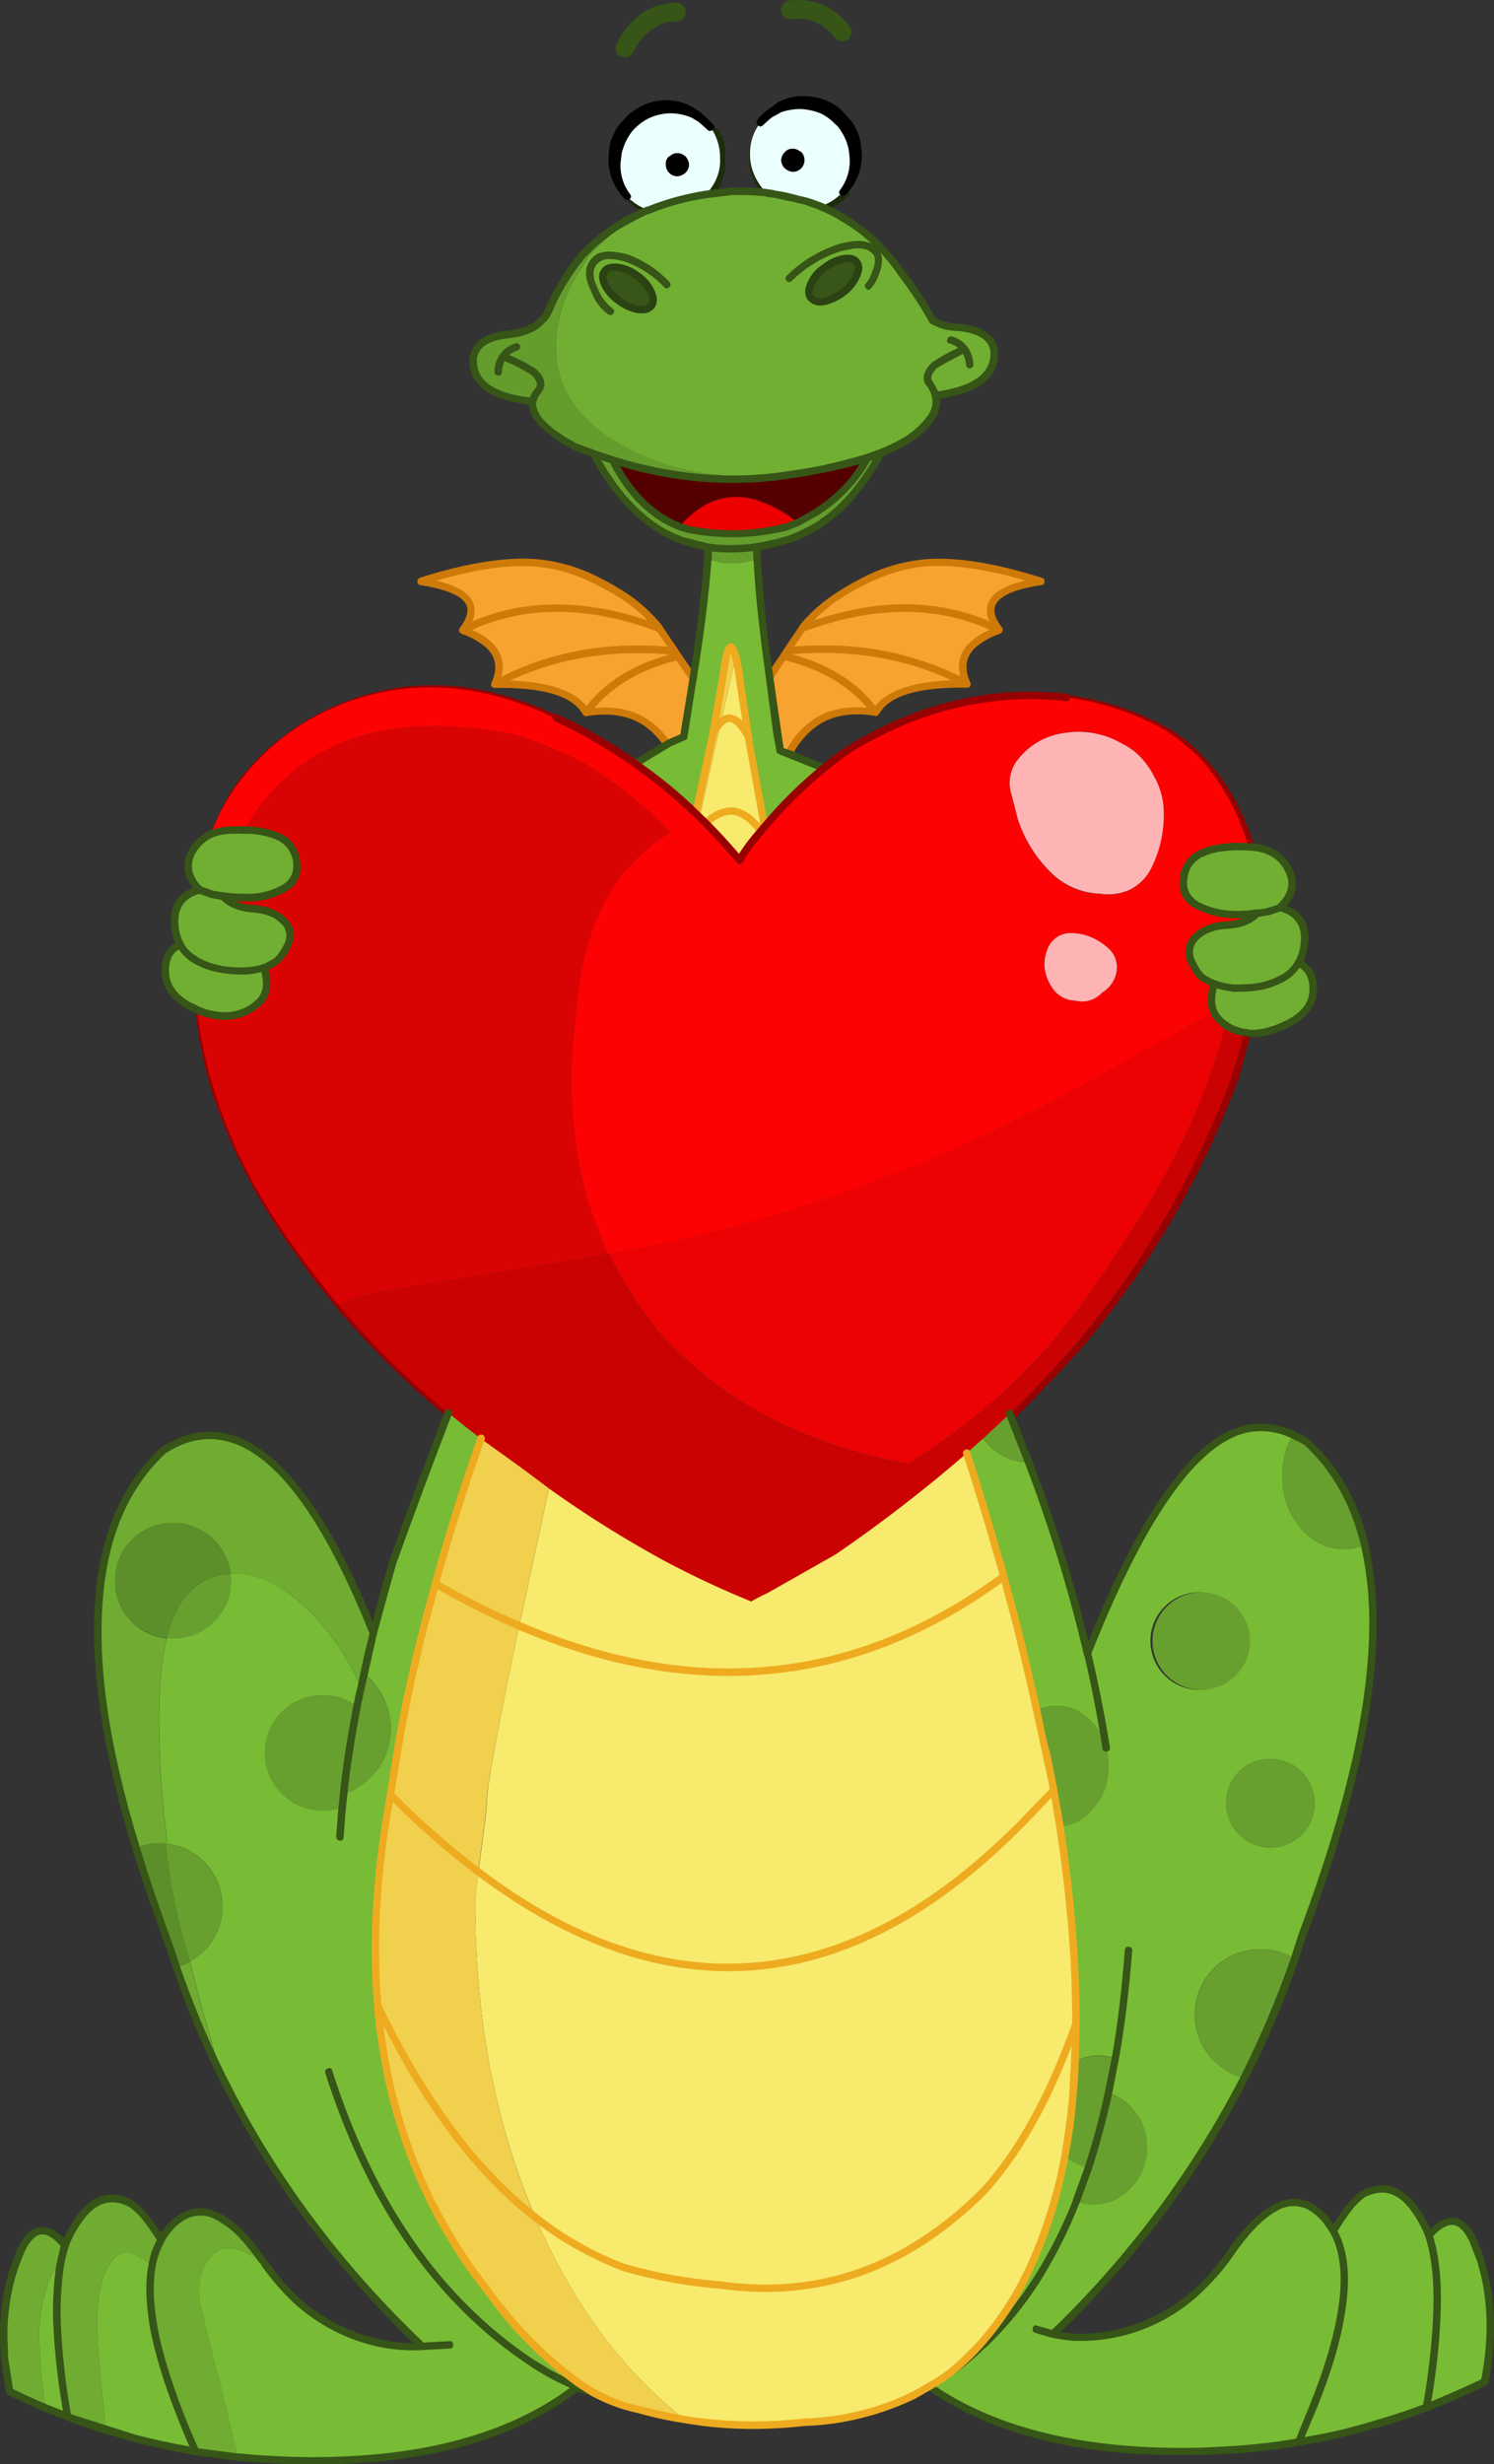 <?xml version="1.0" encoding="iso-8859-1"?>
<!-- Generator: Adobe Illustrator 20.1.0, SVG Export Plug-In . SVG Version: 6.00 Build 0)  -->
<svg version="1.0" id="Layer_1" xmlns="http://www.w3.org/2000/svg" xmlns:xlink="http://www.w3.org/1999/xlink" x="0px" y="0px"
	 viewBox="0 0 587.88 969.38" enable-background="new 0 0 587.88 969.38" xml:space="preserve">
<rect x="0" y="0" width="587.88" height="969.38" fill="#333333" stroke="none"/>
<title>loveanimals_0009</title>
<path fill="#980101" d="M220.6,284.4c0.334-0.37,0.604-0.792,0.8-1.25c-0.081-0.626-0.574-1.119-1.2-1.2
	c-1.633-0.8-3.383-1.617-5.25-2.45c-27.833-12.133-54.45-13.2-79.85-3.2c-16.757,6.506-31.347,17.595-42.1,32
	c-4.316,6.233-7.718,13.052-10.1,20.25c-0.533,0.8-0.267,1.333,0.8,1.6h0.4c0.438,0.034,0.87-0.111,1.2-0.4
	c2.286-6.99,5.697-13.559,10.1-19.45c10.522-13.876,24.482-24.768,40.5-31.6c24.867-9.433,50.8-8.217,77.8,3.65
	c1.633,0.533,3.533,1.2,5.7,2c0.356,0.267,0.844,0.267,1.2,0 M491.25,405.55c-1.067-0.267-1.733,0-2,0.8
	c-1.633,5.933-3.117,11.333-4.45,16.2c-14.18,38.829-35.026,74.887-61.6,106.55c-8.1,8.933-16.617,17.85-25.55,26.75l-17.4,15.4
	c-15.868,14.191-32.654,27.319-50.25,39.3h-0.8L302.45,626c-2.167,1.067-4.2,2.017-6.1,2.85c-11.067-4.6-22.133-9.6-33.2-15
	c-16.2-9.2-31.333-18.783-45.4-28.75h-0.4L191,565.6c-2.967-2.167-7.15-5.55-12.55-10.15c-15.559-12.596-29.951-26.569-43-41.75
	c-2.667-3.5-5.5-7.133-8.5-10.9c-2.231-2.822-4.237-5.814-6-8.95l-2.45-2.4c-14-19.2-24.133-38.783-30.4-58.75l-0.4-0.85
	c-3.802-10.606-6.386-21.61-7.7-32.8v-1.2c0.122-0.786-0.416-1.522-1.202-1.644c-0.132-0.02-0.266-0.023-0.398-0.006
	c-0.833,0-1.25,0.55-1.25,1.65v1.6c1.348,11.425,3.793,22.694,7.3,33.65l0.4,0.4v0.4c7.457,21.336,18.112,41.415,31.6,59.55
	l1.65,2.45c1.067,1.6,3.233,4.567,6.5,8.9c1.067,1.067,4.033,4.733,8.9,11c12.974,15.098,27.208,29.065,42.55,41.75l13.35,10.1
	c4.926,4.057,10.067,7.845,15.4,11.35l11.35,8.5c14.714,10.66,30.151,20.283,46.2,28.8c11.333,5.933,22.533,11.2,33.6,15.8l0.4,0.4
	c0.567,0,0.85-0.133,0.85-0.4c2.09-1.198,4.244-2.283,6.45-3.25l26.75-15l0.4-0.4c17.822-12.339,34.994-25.59,51.45-39.7l6.5-6.1
	h0.4v-0.4l10.15-9.3c8.9-8.933,17.533-17.983,25.9-27.15c26.898-31.743,48.018-67.958,62.4-107c1.333-4.867,2.817-10.4,4.45-16.6
	c0.3-0.533,0.3-0.8,0-0.8l-0.8-0.8 M473.05,297c-3.8-3.852-8.027-7.258-12.6-10.15c-12.256-6.952-25.734-11.484-39.7-13.35
	c-0.8,0-1.333,0.533-1.6,1.6c-0.267,0.833,0.133,1.25,1.2,1.25c13.709,1.672,26.94,6.094,38.9,13c4.113,2.97,8.037,6.193,11.75,9.65
	c9.2,9.467,15.95,21.217,20.25,35.25c-0.089,0.601,0.325,1.161,0.926,1.25c0.107,0.016,0.217,0.016,0.324,0l0.4-0.4
	c0.623-0.124,1.027-0.73,0.903-1.352c-0.021-0.103-0.055-0.204-0.103-0.298C489.367,318.85,482.483,306.7,473.05,297z"/>
<path d="M271.65,61.15l-0.4-0.4c-1.155-0.855-2.564-1.296-4-1.25c-1.324-0.014-2.613,0.427-3.65,1.25l-0.4,0.4
	c-1.283,1.096-1.891,2.788-1.6,4.45c0.06,1.492,0.624,2.92,1.6,4.05c1.253,1.033,2.826,1.599,4.45,1.6
	c1.513,0.048,2.978-0.531,4.05-1.6c1.246-1.148,1.968-2.756,2-4.45c-0.1-1.549-0.821-2.991-2-4 M270.5,65.2
	c0.146,0.766-0.166,1.546-0.8,2c-0.592,0.551-1.289,0.976-2.05,1.25c-0.951-0.072-1.834-0.522-2.45-1.25
	c-0.634-0.454-0.946-1.234-0.8-2c-0.013-0.747,0.275-1.468,0.8-2h0.45c0.578-0.45,1.271-0.727,2-0.8H268
	c0.632,0.045,1.223,0.331,1.65,0.8c0.525,0.532,0.813,1.253,0.8,2 M319.05,63.55c-0.06-1.492-0.624-2.92-1.6-4.05l-0.8-0.4
	c-0.896-0.851-2.029-1.409-3.25-1.6c-1.65-0.332-3.348,0.286-4.4,1.6v0.4c-1.273,0.955-2.016,2.459-2,4.05
	c-0.011,1.576,0.732,3.063,2,4c0.926,1.287,2.415,2.05,4,2.05c1.702-0.045,3.31-0.786,4.45-2.05
	C318.506,66.49,319.084,65.046,319.05,63.55 M315.05,61.55c0.632,0.497,1.059,1.209,1.2,2c-0.065,0.953-0.516,1.838-1.25,2.45
	c-0.404,0.472-0.981,0.76-1.6,0.8c-1.009,0.027-2.003-0.252-2.85-0.8c-0.265-0.79-0.4-1.617-0.4-2.45c0.236-0.642,0.371-1.317,0.4-2
	l0.4-0.4c0.517-0.552,1.243-0.861,2-0.85h0.4c0.485,0.139,0.908,0.439,1.2,0.85L315.05,61.55z"/>
<path fill="#1C2C0C" d="M247,79l0.4,0.4c1.842,1.594,3.874,2.955,6.05,4.05l2.45,1.65c0.766,0.027,1.44-0.5,1.6-1.25
	c0.317-0.723-0.012-1.567-0.735-1.884c-0.147-0.065-0.304-0.104-0.465-0.116h-0.4l-1.2-0.8c-1.9-1.1-3.8-2.183-5.7-3.25V77l-1.2,0.8
	L247,79 M323.5,83c0.891,0.072,1.773-0.216,2.45-0.8c2.672-1.05,5.142-2.556,7.3-4.45l0.4-0.4c0.677-0.524,0.8-1.498,0.275-2.175
	c-0.08-0.103-0.172-0.195-0.275-0.275c-0.496-0.284-1.104-0.284-1.6,0l-0.85,0.8c-1.815,1.606-3.832,2.967-6,4.05l-1.65,0.45
	c-0.77-0.113-1.487,0.42-1.6,1.19c-0.02,0.136-0.02,0.274,0,0.41c0,0.8,0.533,1.2,1.6,1.2 M285.05,56.25
	c-0.578-2.454-1.844-4.691-3.65-6.45c0.045-0.401-0.244-0.762-0.645-0.806c-0.068-0.008-0.137-0.006-0.205,0.006
	c-0.533,0-0.8,0.133-0.8,0.4c-1.067,0.533-1.2,1.2-0.4,2c1.181,1.722,2.013,3.658,2.45,5.7c0.584,1.962,0.854,4.004,0.8,6.05
	c0.283,3.739-0.723,7.462-2.85,10.55l-2,2.45c0,0.267,0,0.667,0,1.2c0.02,0.31,0.164,0.598,0.4,0.8c0,0.267,0.267,0.4,0.8,0.4
	c0.438,0.034,0.87-0.111,1.2-0.4l2-2.85c2.421-3.718,3.562-8.124,3.25-12.55c0.035-2.174-0.099-4.347-0.4-6.5 M301.2,49.8
	c0.499-0.647,0.38-1.576-0.267-2.076c-0.647-0.499-1.576-0.38-2.076,0.267c-0.039,0.05-0.075,0.103-0.107,0.159
	c-1.197,1.909-2.154,3.957-2.85,6.1c-0.854,2.198-1.262,4.543-1.2,6.9c-0.267,5.933,1.9,11.467,6.5,16.6h2
	c0.677-0.524,0.8-1.498,0.275-2.175c-0.08-0.103-0.172-0.195-0.275-0.275c-4-4.567-5.883-9.283-5.65-14.15
	c-0.043-1.967,0.368-3.917,1.2-5.7c0.349-2.062,1.208-4.005,2.5-5.65L301.2,49.8z"/>
<path fill="#ECFFFF" d="M249.08,49.19l-0.44,0.44l-2.33,2.77c-0.828,1.457-1.56,2.967-2.19,4.52c-0.377,0.845-0.669,1.726-0.87,2.63
	c-0.325,1.733-0.519,3.488-0.58,5.25c-0.065,4.473,1.371,8.839,4.08,12.4l0.44,0.58c1.678,1.604,3.598,2.934,5.69,3.94L254,82.3
	l1,0.29c7.411-2.902,15.127-4.955,23-6.12l1.9-2.62c2.483-3.434,3.702-7.62,3.45-11.85c0.006-2.032-0.287-4.054-0.87-6
	c-0.661-2.201-1.696-4.271-3.06-6.12l-2.77-2.48c-0.671-0.558-1.41-1.029-2.2-1.4c-0.965-0.595-1.991-1.084-3.06-1.46
	c-7.708-2.966-16.439-1.138-22.31,4.67 M269.64,61.46c0.826,0.88,1.34,2.009,1.46,3.21c0.026,1.205-0.448,2.367-1.31,3.21
	c-0.88,0.826-2.009,1.34-3.21,1.46c-2.474,0.022-4.498-1.966-4.52-4.44c0-0.027,0-0.054,0-0.08c-0.184-1.2,0.257-2.41,1.17-3.21
	l0.58-0.29c0.702-0.681,1.653-1.043,2.63-1c1.068-0.071,2.12,0.289,2.92,1L269.64,61.46z"/>
<path d="M271.1,64.65c-0.12-1.201-0.634-2.33-1.46-3.21l-0.29-0.15c-0.8-0.711-1.852-1.071-2.92-1c-0.977-0.043-1.928,0.319-2.63,1
	l-0.58,0.29c-0.913,0.8-1.354,2.01-1.17,3.21c-0.022,2.474,1.966,4.498,4.44,4.52c0.027,0,0.054,0,0.08,0
	c1.201-0.12,2.33-0.634,3.21-1.46C270.643,67.011,271.12,65.853,271.1,64.65z"/>
<path fill="#ECFFFF" d="M314.85,41.46c-2.672-0.002-5.326,0.444-7.85,1.32l-2.92,1.46l-2.19,1.46c-0.729,0.565-1.399,1.201-2,1.9
	l-0.73,0.73c-1.434,1.816-2.506,3.89-3.16,6.11c-0.615,1.939-0.912,3.966-0.88,6c-0.1,5.447,1.99,10.55,6.27,15.31l0.92,0.25
	l8.46,1.6c1.1,0.084,2.182,0.33,3.21,0.73c3.207,0.78,4.907,1.217,5.1,1.31l3.2,1.36h0.29c0.651-0.057,1.291-0.205,1.9-0.44
	c2.513-1.068,4.792-2.617,6.71-4.56l0.58-0.44c2.679-3.638,4.113-8.042,4.09-12.56c-0.03-1.773-0.275-3.536-0.73-5.25
	c-0.1-0.862-0.347-1.701-0.73-2.48c-0.619-1.631-1.399-3.195-2.33-4.67l-2.33-2.77v-0.1l-0.29-0.15
	c-1.615-1.65-3.486-3.027-5.54-4.08c-2.848-1.224-5.901-1.902-9-2 M315.34,59.87c1.729,1.862,1.621,4.772-0.241,6.501
	c-0.846,0.785-1.955,1.224-3.109,1.229c-1.201-0.12-2.33-0.634-3.21-1.46c-0.862-0.843-1.336-2.005-1.31-3.21
	c0.099-1.163,0.618-2.251,1.46-3.06l0.29-0.29c0.8-0.711,1.852-1.071,2.92-1c0.961,0.029,1.884,0.381,2.62,1L315.34,59.87z"/>
<path d="M316.45,63c0.058-1.184-0.364-2.341-1.17-3.21l-0.58-0.29c-0.736-0.619-1.659-0.971-2.62-1c-1.068-0.071-2.12,0.289-2.92,1
	l-0.29,0.29c-0.842,0.809-1.361,1.897-1.46,3.06c-0.026,1.205,0.448,2.367,1.31,3.21c0.88,0.826,2.009,1.34,3.21,1.46
	c2.474,0.022,4.498-1.965,4.52-4.44C316.45,63.054,316.45,63.027,316.45,63z"/>
<path fill="#659D2D" d="M249.37,85.36c-2.613,1.25-5.144,2.663-7.58,4.23c-3.318,2.322-6.485,4.854-9.48,7.58
	c-0.943,0.855-1.819,1.781-2.62,2.77l-0.29,0.15l-0.44,0.58l-0.44,0.44l-0.15,0.29c-2.062,2.362-3.916,4.898-5.54,7.58
	c-2.656,4.169-4.941,8.562-6.83,13.13l-1.46,2.33c-1.089,1.386-2.364,2.614-3.79,3.65c-2.527,1.847-6.173,3.013-10.94,3.5
	c-8.36,1.067-12.88,4.177-13.56,9.33c-0.587,9.627,7.19,15.313,23.33,17.06c-0.21,0.93-0.108,1.904,0.29,2.77
	c1.067,4.767,6.51,9.767,16.33,15l14.86,5.25c11.443,3.728,23.29,6.078,35.29,7c10.596,0.879,21.258,0.588,31.79-0.87l6.12-0.88
	c-21.867,2.613-40.923,0.863-57.17-5.25c-15.847-6.32-26.737-14.39-32.67-24.21c-2.967-4.608-4.823-9.842-5.42-15.29l-0.29-3.79
	c-0.387-10.887,3.403-22.407,11.37-34.56l2.77-3.94l4.23-3.94C240.903,91.642,245.013,88.327,249.37,85.36z"/>
<path fill="#71AF32" d="M255.06,82.59l-5.69,2.77c-4.343,2.972-8.44,6.29-12.25,9.92l-4.23,3.94l-2.77,3.94
	c-8,12.153-11.79,23.673-11.37,34.56l0.25,3.78c0.588,5.453,2.437,10.695,5.4,15.31c5.933,9.82,16.823,17.89,32.67,24.21
	c16.527,6.22,35.97,7.92,58.33,5.1l3.5-0.58v-0.14l0.15,0.15c7.542-1.335,14.993-3.138,22.31-5.4l5.4-2
	c8.36-3.207,14.34-7.097,17.94-11.67c3.333-3.4,4.5-6.997,3.5-10.79c16.233-2.233,23.9-8.163,23-17.79
	c-0.873-5.153-5.443-8.153-13.71-9c-3.449,0.06-6.859-0.74-9.92-2.33l-0.58-0.29l-0.29-0.58c-3.712-6.538-7.855-12.822-12.4-18.81
	l-0.44-0.58c-5.636-7.973-12.831-14.719-21.15-19.83c-3.183-2.165-6.577-4.001-10.13-5.48h-0.29l-3.21-1.31
	c-0.193-0.1-1.893-0.537-5.1-1.31c-1.028-0.4-2.11-0.646-3.21-0.73l-9.92-1.9c-4.322-0.389-8.662-0.535-13-0.44l-9.77,1.17
	c-7.873,1.165-15.589,3.218-23,6.12 M337.18,103.16c0.973,1.267,0.923,3.113-0.15,5.54c-1.259,2.499-3.051,4.69-5.25,6.42
	c-2.211,1.701-4.741,2.942-7.44,3.65c-2.433,0.293-4.183-0.24-5.25-1.6c-1.067-1.36-1.067-3.16,0-5.4
	c1.197-2.582,3.061-4.798,5.4-6.42c2.196-1.694,4.735-2.888,7.44-3.5C334.557,101.557,336.307,101.993,337.18,103.16 M256.39,120.22
	c-0.873,1.333-2.573,1.867-5.1,1.6c-2.823-0.519-5.477-1.721-7.73-3.5c-2.316-1.519-4.181-3.633-5.4-6.12
	c-1.167-2.333-1.217-4.133-0.15-5.4c0.78-1.333,2.53-1.867,5.25-1.6c2.733,0.496,5.322,1.592,7.58,3.21
	c2.35,1.61,4.216,3.829,5.4,6.42c1.173,2.227,1.217,4.02,0.13,5.38L256.39,120.22z"/>
<path fill="#375618" d="M243.24,105.19c-2.72-0.293-4.47,0.24-5.25,1.6c-1.067,1.267-1.017,3.067,0.15,5.4
	c1.219,2.487,3.084,4.601,5.4,6.12c2.253,1.779,4.907,2.981,7.73,3.5c2.527,0.293,4.227-0.24,5.1-1.6
	c1.067-1.333,1.017-3.133-0.15-5.4c-1.184-2.591-3.05-4.81-5.4-6.42C248.561,106.776,245.972,105.683,243.24,105.19z"/>
<path fill="#375618" d="M337,108.69c1.067-2.433,1.117-4.28,0.15-5.54c-0.967-1.26-2.717-1.697-5.25-1.31
	c-2.705,0.612-5.244,1.806-7.44,3.5c-2.339,1.622-4.203,3.838-5.4,6.42c-0.973,2.333-0.973,4.133,0,5.4s2.723,1.8,5.25,1.6
	c2.699-0.708,5.229-1.949,7.44-3.65C333.949,113.38,335.741,111.189,337,108.69z"/>
<path fill="#659D2D" d="M346.78,178.11l-5.4,2c-4.588,8.361-11.209,15.432-19.25,20.56l-0.44,0.44
	c-2.528,1.622-5.157,3.082-7.87,4.37l-4.52,1.9c-12.675,3.009-25.842,3.309-38.64,0.88l-3.21-1.17
	c-10.887-4.18-19.687-12.88-26.4-26.1l-7.58-2.62c8.46,15.947,18.717,26.787,30.77,32.52l4.81,2l5.25,1.46h0.44l4.08,0.73
	c6.239,0.875,12.571,0.875,18.81,0l2.48-0.44c2.14-0.387,5.69-1.26,10.65-2.62c4.364-1.598,8.526-3.703,12.4-6.27l0.44-0.44
	C331.767,200.103,339.493,191.037,346.78,178.11z"/>
<path fill="#EC0000" d="M313.83,205.52c-4.86-4.013-10.459-7.037-16.48-8.9c-6.013-1.873-12.506-1.456-18.23,1.17
	c-4.504,2.253-8.481,5.432-11.67,9.33l3.21,1.17c12.798,2.429,25.965,2.129,38.64-0.88L313.83,205.52z"/>
<path fill="#550000" d="M241.06,181c6.707,13.22,15.507,21.92,26.4,26.1c3.189-3.898,7.166-7.077,11.67-9.33
	c5.724-2.626,12.217-3.043,18.23-1.17c6.021,1.863,11.62,4.887,16.48,8.9c2.713-1.288,5.342-2.748,7.87-4.37l0.44-0.44
	c8.041-5.128,14.662-12.199,19.25-20.56c-7.317,2.262-14.768,4.065-22.31,5.4h-0.15l-10.79,1.6
	c-10.532,1.458-21.194,1.749-31.79,0.87C264.357,187.079,252.506,184.729,241.06,181z"/>
<path fill="#659D2D" d="M278.53,219.81c6.256,2.335,13.144,2.335,19.4,0l-0.29-4.67c-6.239,0.875-12.571,0.875-18.81,0
	L278.53,219.81z"/>
<path fill="#F8A330" d="M247,235.56c-5.085-3.609-10.563-6.628-16.33-9c-6.22-2.822-12.882-4.548-19.69-5.1
	c-12.247-0.873-27.363,1.557-45.35,7.29c18.373,2.92,23.817,9.287,16.33,19.1c22.36-11.18,48.123-11.423,77.29-0.73v-0.15
	C255.753,242.583,251.624,238.738,247,235.56z"/>
<path fill="#F8A330" d="M364.14,221.42c-6.808,0.552-13.47,2.278-19.69,5.1c-5.755,2.396-11.231,5.414-16.33,9
	c-4.622,3.165-8.75,6.997-12.25,11.37l0.15,0.15c29.067-10.667,54.78-10.423,77.14,0.73c-7.487-9.82-2.043-16.187,16.33-19.1
	C391.503,222.963,376.387,220.547,364.14,221.42z"/>
<path fill="#71AF32" d="M491.3,333.12h-0.15c-7.68-0.487-13.61,0.29-17.79,2.33c-4.473,1.747-7,5.1-7.58,10.06
	c-0.667,4.767,1.133,8.317,5.4,10.65c4.555,2.356,9.602,3.606,14.73,3.65c2.878,0.046,5.754-0.148,8.6-0.58h0.15
	c1.536,0.003,3.063-0.244,4.52-0.73c3.207-0.873,4.713-1.407,4.52-1.6c5.153-4.667,6.173-9.723,3.06-15.17
	C503.94,336.283,498.787,333.413,491.3,333.12z"/>
<path fill="#71AF32" d="M491.15,406.33c4.473,0.587,9.807-0.727,16-3.94c6-3.113,9.16-7.39,9.48-12.83
	c0.32-5.44-1.623-9.037-5.83-10.79c-1.577,2.929-4.096,5.24-7.15,6.56c-3.383,1.662-7.038,2.698-10.79,3.06
	c-2.57,0.233-5.15,0.33-7.73,0.29c-2.48-0.272-4.924-0.809-7.29-1.6c-1.553,4.28-1.65,7.927-0.29,10.94
	c0.436,0.929,0.972,1.808,1.6,2.62c0.877,0.934,1.856,1.766,2.92,2.48c2.311,1.488,4.883,2.526,7.58,3.06L491.15,406.33z"/>
<path fill="#71AF32" d="M470.74,368.27c-2.619,2.195-3.555,5.81-2.33,9c1.653,3.693,3.257,6.123,4.81,7.29l4.67,2.48
	c2.366,0.791,4.81,1.328,7.29,1.6c2.58,0.04,5.16-0.057,7.73-0.29c3.752-0.362,7.407-1.398,10.79-3.06
	c3.054-1.32,5.573-3.631,7.15-6.56c1.475-2.483,2.326-5.286,2.48-8.17c0.587-7.1-2.62-11.67-9.62-13.71
	c0.193,0.193-1.313,0.727-4.52,1.6c-1.457,0.486-2.984,0.733-4.52,0.73h-0.15c-2.527,2.82-6.417,4.377-11.67,4.67
	C477.597,364.143,473.56,365.617,470.74,368.27z"/>
<path fill="#FD0202" d="M471,297.1c-3.875-3.572-8.021-6.838-12.4-9.77c-12.077-6.788-25.343-11.201-39.08-13
	c-28.667-3.113-56.333,3.157-83,18.81c-2.627,1.653-5.397,3.55-8.31,5.69l-3.94,3.35c-8.488,6.925-16.345,14.588-23.48,22.9
	l-3.15,3.92c-2.559,2.886-4.761,6.068-6.56,9.48c-5.247-6.127-9.72-11.037-13.42-14.73l-3.79-3.65
	c-7.425-7.084-15.371-13.603-23.77-19.5c-9.816-7.031-20.264-13.134-31.21-18.23c-1.929-0.501-3.79-1.236-5.54-2.19
	c-27.42-11.853-53.67-12.913-78.75-3.18c-16.524,6.413-30.852,17.45-41.27,31.79C89,314.737,85.522,321.26,83,328.17
	c2.785-1.098,5.757-1.641,8.75-1.6c1.45-0.194,2.92-0.194,4.37,0c8.947-15.653,21.197-26.883,36.75-33.69
	c18.473-8.067,41.66-9.38,69.56-3.94l2,0.58c9.194,3.05,18.121,6.853,26.69,11.37l9.33,6.42c8.382,5.927,16.192,12.622,23.33,20
	c-0.386,0.098-0.706,0.367-0.87,0.73c-2.692,1.489-5.19,3.302-7.44,5.4c-6.048,4.721-11.188,10.502-15.17,17.06
	c-8,13.22-12.717,30.913-14.15,53.08c-1.345,11.765-1.589,23.63-0.73,35.44c0.559,9.663,2.124,19.242,4.67,28.58
	c0.69,3.018,1.565,5.99,2.62,8.9l6.42,16.77h0.44c29.446-5.094,58.455-12.449,86.77-22l26-9.62c9.233-3.6,17.06-6.857,23.48-9.77
	l1.6-0.73c5.833-2.527,13.167-5.977,22-10.35c12.053-5.933,24.353-12.497,36.9-19.69l41.27-23c-1.333-3.013-1.237-6.66,0.29-10.94
	l-4.67-2.48c-1.553-1.167-3.157-3.597-4.81-7.29c-1.225-3.19-0.289-6.805,2.33-9c2.913-2.627,6.947-4.083,12.1-4.37
	c5.153-0.287,9.043-1.843,11.67-4.67c-2.846,0.432-5.722,0.626-8.6,0.58c-5.128-0.044-10.175-1.294-14.73-3.65
	c-4.28-2.333-6.08-5.883-5.4-10.65c0.587-4.96,3.113-8.313,7.58-10.06c4.18-2.04,10.11-2.817,17.79-2.33h0.15
	C487.097,318.97,480.333,306.92,471,297.1 M454.08,305.41c2.351,4.092,3.653,8.703,3.79,13.42c0.324,7.936-1.398,15.821-5,22.9
	c-1.743,3.495-4.542,6.354-8,8.17c-3.757,1.814-7.983,2.425-12.1,1.75c-7.593-0.244-14.782-3.479-20-9
	c-5.674-5.818-9.895-12.893-12.32-20.65l-2.77-10.79c-1.031-4.407,0.048-9.042,2.92-12.54c4.437-5.687,10.93-9.404,18.08-10.35
	c8.004-1.352,16.227,0.197,23.19,4.37c2.891,1.417,5.469,3.399,7.58,5.83c1.866,2.057,3.437,4.362,4.67,6.85 M412.41,372.74
	c1.393-3.059,4.259-5.189,7.59-5.64c4.303-0.287,8.587,0.784,12.25,3.06c1.529,0.904,2.948,1.981,4.23,3.21
	c2.284,2.182,3.371,5.334,2.92,8.46c-0.456,3.596-2.559,6.775-5.69,8.6c-2.621,2.954-6.675,4.194-10.5,3.21
	c-3.723-0.057-7.172-1.971-9.19-5.1c-3.407-5.153-3.943-10.403-1.61-15.75L412.41,372.74z"/>
<path fill="#FEB4B4" d="M457.91,318.83c-0.137-4.717-1.439-9.328-3.79-13.42c-1.233-2.488-2.804-4.793-4.67-6.85
	c-2.111-2.431-4.689-4.413-7.58-5.83c-6.963-4.173-15.186-5.722-23.19-4.37c-7.15,0.946-13.643,4.663-18.08,10.35
	c-2.872,3.498-3.951,8.133-2.92,12.54l2.77,10.75c2.461,7.732,6.709,14.776,12.4,20.56c5.218,5.521,12.407,8.756,20,9
	c4.117,0.675,8.343,0.064,12.1-1.75c3.458-1.816,6.257-4.675,8-8.17C456.523,334.585,458.231,326.732,457.91,318.83z"/>
<path fill="#FEB4B4" d="M420,367.1c-3.338,0.464-6.203,2.614-7.58,5.69c-2.333,5.333-1.8,10.583,1.6,15.75
	c2.018,3.129,5.467,5.043,9.19,5.1c3.825,0.984,7.879-0.256,10.5-3.21c3.131-1.825,5.234-5.004,5.69-8.6
	c0.451-3.126-0.636-6.278-2.92-8.46c-1.282-1.229-2.701-2.306-4.23-3.21C428.587,367.884,424.303,366.813,420,367.1z"/>
<path fill="#F8A330" d="M307,295.21l2.77,1l0.73,0.15c2.006-4.042,4.837-7.619,8.31-10.5c6.32-5.447,14.923-7.293,25.81-5.54
	c-8.067-10.987-20.123-18.377-36.17-22.17l-5.83,8.6L307,295.21z"/>
<path fill="#EC0202" d="M479.2,400.64c-0.628-0.812-1.164-1.691-1.6-2.62l-41.27,23c-12.54,7.193-24.84,13.757-36.9,19.69
	c-8.847,4.373-16.18,7.823-22,10.35l-1.6,0.73c-6.413,2.913-14.24,6.17-23.48,9.77l-26,9.62c-28.315,9.551-57.324,16.906-86.77,22
	c5.675,11.675,12.779,22.599,21.15,32.52c4.96,5.153,9.723,9.673,14.29,13.56c21.68,18.18,49.097,30.38,82.25,36.6
	c7-4.28,13.707-8.85,20.12-13.71l5.4-4.08c2.333-1.947,6.077-5.153,11.23-9.62c6.22-5.733,12.733-12.343,19.54-19.83
	c9.036-10.827,17.367-22.224,24.94-34.12c22.553-32.96,37.087-63.44,43.6-91.44C481.046,402.364,480.074,401.552,479.2,400.64z"/>
<path fill="#CA0202" d="M485,422.52c1.167-3.693,2.723-9.137,4.67-16.33c-2.697-0.534-5.269-1.572-7.58-3.06
	c-6.513,28-21.047,58.48-43.6,91.44c-7.573,11.896-15.904,23.293-24.94,34.12c-6.787,7.48-13.303,14.087-19.55,19.82
	c-5.153,4.473-8.897,7.68-11.23,9.62l-5.4,4.08c-6.413,4.86-13.12,9.43-20.12,13.71c-33.153-6.22-60.57-18.42-82.25-36.6
	c-4.567-3.887-9.33-8.407-14.29-13.56c-8.371-9.921-15.475-20.845-21.15-32.52L218,497l-2,0.15L150.64,508l-14.15,3.94v0.44
	l-2.77,1.46c12.84,15.36,27.151,29.427,42.73,42c2.333,2.04,6.61,5.443,12.83,10.21L204.45,577c2.527,1.847,6.367,4.713,11.52,8.6
	c14.617,10.448,29.858,19.993,45.64,28.58c11.057,5.872,22.405,11.179,34,15.9c2.074-1.238,4.218-2.357,6.42-3.35l27-15.31
	c17.896-12.29,35.083-25.582,51.48-39.81l16.77-15.31c9.013-8.867,17.603-17.927,25.77-27.18
	C449.805,497.504,470.776,461.418,485,422.52z"/>
<path fill="#78BB35" d="M388.34,567.62l-1.46-1.75l-6.42,5.69c5.247,16.527,9.58,30.86,13,43l1.46,5.54
	c1.653,5.64,3.403,12.203,5.25,19.69c2.14,8.46,4.717,19.493,7.73,33.1c2.464-1.152,5.15-1.749,7.87-1.75
	c5.54,0,10.353,2.333,14.44,7c2.408,2.667,4.156,5.863,5.1,9.33c-1.747-11.373-4.177-23.707-7.29-37h-0.15l0.15-0.15
	c-6.097-25.524-13.891-50.614-23.33-75.1C398.394,575.184,392.426,572.41,388.34,567.62z"/>
<path fill="#67A02E" d="M397.24,556.24l-10.35,9.62l1.46,1.75c4.085,4.777,10.044,7.544,16.33,7.58
	C403.027,570.43,400.547,564.113,397.24,556.24z"/>
<path fill="#F8EA6D" d="M400.16,639.8c-1.847-7.487-3.597-14.05-5.25-19.69c-57.747,42.58-121.28,49.047-190.6,19.4
	c-8.46,40.153-12.69,63.097-12.69,68.83c0,2.433-0.777,9.14-2.33,20.12l-1,7.87c75.247,56.873,147.383,49.63,216.41-21.73l9.92-10.5
	L412,691c-0.873-3.113-2.233-9.14-4.08-18.08C404.887,659.3,402.3,648.26,400.16,639.8z"/>
<path fill="#F8EA6D" d="M216,585.55l-11.67,54c69.333,29.653,132.867,23.187,190.6-19.4l-1.46-5.54c-3.4-12.153-7.733-26.487-13-43
	c-16.395,14.211-33.579,27.486-51.47,39.76l-27,15.31c-2.195,0.984-4.331,2.093-6.4,3.32c-11.595-4.721-22.943-10.028-34-15.9
	C245.833,605.521,230.604,595.986,216,585.55z"/>
<path fill="#78BB35" d="M504.57,580.6c-0.092-5.681,1.371-11.28,4.23-16.19c-4.85-2.328-10.245-3.285-15.6-2.77
	c-21,2.24-42.733,31.793-65.2,88.66v0.15c3.113,13.333,5.543,25.667,7.29,37c0.587,2.385,0.88,4.834,0.87,7.29
	c0,6.707-2,12.247-6,16.62c-3.6,4.373-7.973,6.707-13.12,7c4.373,28.093,6.463,54.05,6.27,77.87l-0.29,14.87
	c0.42-0.359,0.921-0.61,1.46-0.73c2.493-1.201,5.233-1.8,8-1.75c2.124,0.067,4.231,0.403,6.27,1c-0.193,0.973-1.067,5.59-2.62,13.85
	c3.458,0.907,6.56,2.838,8.9,5.54c4.11,4.202,6.368,9.873,6.27,15.75c0.135,5.884-2.128,11.569-6.27,15.75
	c-3.681,4.281-9.086,6.688-14.73,6.56c-2.338,0.066-4.666-0.331-6.85-1.17c-4.211,10.776-9.435,21.129-15.6,30.92
	c-5.85,9.265-12.804,17.784-20.71,25.37l-0.29,0.15c-3.6,3.4-7.49,6.753-11.67,10.06c-3.044,2.33-6.26,4.426-9.62,6.27l0.73,0.58
	c22.553,15.46,52.4,23.773,89.54,24.94c5.933,0.193,11.817,0.193,17.65,0c3.013-0.1,7.68-0.343,14-0.73
	c7.487-0.587,15.263-1.56,23.33-2.92c2.433-5.333,4.473-10.193,6.12-14.58c5.54-13.807,9.04-25.423,10.5-34.85
	c2.627-14.193,1.653-25.423-2.92-33.69v-0.15c-0.792-1.401-1.72-2.721-2.77-3.94c-1.729-2.276-3.916-4.163-6.42-5.54
	c-3.954-1.946-8.586-1.946-12.54,0l-1.9,1.17c-5.54,3.113-11.277,9.043-17.21,17.79c-2.98,4.418-6.401,8.523-10.21,12.25
	c-9.462,9.242-21.254,15.743-34.12,18.81c-5.8,1.216-11.729,1.706-17.65,1.46l-7.44-1l4.08-4.08
	c28.678-28.271,52.699-60.905,71.17-96.69c-4.479-1.185-8.558-3.55-11.81-6.85c-4.859-4.81-7.546-11.394-7.44-18.23
	c-0.112-14.028,11.169-25.49,25.197-25.602c0.184-0.002,0.369-0.001,0.553,0.002c4.746-0.062,9.408,1.255,13.42,3.79l2.92-8.9
	c21.68-57.653,30.77-103.783,27.27-138.39c-0.873-6.613-1.7-11.813-2.48-15.6c-2.582,1.099-5.365,1.644-8.17,1.6
	c-6.807,0-12.59-2.82-17.35-8.46s-7.093-12.397-7-20.27 M458.53,631.78c7.608-7.378,19.757-7.192,27.136,0.416
	c7.378,7.608,7.192,19.757-0.416,27.136c-7.608,7.378-19.757,7.192-27.136-0.416c-3.454-3.562-5.395-8.324-5.414-13.286
	C452.629,640.403,454.742,635.383,458.53,631.78 M499.95,726.72c-4.66,0.085-9.148-1.761-12.4-5.1c-3.226-3.258-5.025-7.665-5-12.25
	c-0.235-9.358,7.162-17.135,16.52-17.369c0.277-0.007,0.553-0.007,0.83,0c4.585-0.025,8.992,1.774,12.25,5
	c3.277,3.294,5.111,7.754,5.1,12.4c0.064,4.612-1.782,9.046-5.1,12.25c-3.188,3.339-7.635,5.179-12.25,5.07L499.95,726.72z"/>
<path fill="#67A02E" d="M486.05,631.78c-7.608-7.378-19.757-7.192-27.136,0.416c-7.378,7.608-7.192,19.757,0.416,27.136
	c7.608,7.378,19.757,7.192,27.136-0.416c3.454-3.562,5.395-8.324,5.414-13.286C491.931,640.407,489.821,635.395,486.05,631.78z"/>
<path fill="#67A02E" d="M482.55,709.36c-0.025,4.585,1.774,8.992,5,12.25c3.252,3.339,7.74,5.185,12.4,5.1
	c4.619,0.102,9.067-1.75,12.25-5.1c3.318-3.204,5.164-7.638,5.1-12.25c0.011-4.646-1.823-9.106-5.1-12.4
	c-3.258-3.226-7.665-5.025-12.25-5c-9.358-0.252-17.148,7.13-17.4,16.488C482.542,708.752,482.542,709.056,482.55,709.36z"/>
<path fill="#67A02E" d="M435.3,687.49c-0.944-3.467-2.692-6.663-5.1-9.33c-4.08-4.667-8.893-7-14.44-7
	c-2.72,0.001-5.406,0.598-7.87,1.75c1.847,8.94,3.217,14.97,4.11,18.09l5.1,27.42c5.153-0.293,9.527-2.627,13.12-7
	c4-4.373,6-9.913,6-16.62C436.215,692.335,435.906,689.88,435.3,687.49z"/>
<path fill="#F8EA6D" d="M423.34,796.28c0.193-23.82-1.897-49.777-6.27-77.87l-2.48-14.29l-9.92,10.5
	c-69.027,71.333-141.163,78.577-216.41,21.73c-0.84,6.7-1.26,10.78-1.26,12.24c0,45.887,7.923,87.157,23.77,123.81
	c10.523,8.296,22.283,14.89,34.85,19.54c12.455,3.67,25.263,6.016,38.21,7c38.667,5.333,73.083-6.967,103.25-36.9
	C401.027,846.68,413.113,824.76,423.34,796.28z"/>
<path fill="#67A02E" d="M508.8,564.41c-2.859,4.91-4.322,10.509-4.23,16.19c0,8,2.333,14.757,7,20.27s10.45,8.333,17.35,8.46
	c2.805,0.044,5.588-0.501,8.17-1.6c-4.08-16.72-11.663-30.183-22.75-40.39C512.559,566.244,510.708,565.265,508.8,564.41z"/>
<path fill="#F1D04E" d="M283.64,284.12l6-26c-1.947-6.9-3.647-4.13-5.1,8.31l-3.94,22.17
	C281.373,286.957,282.399,285.445,283.64,284.12z"/>
<path fill="#F8EA6D" d="M294.58,290l-3.35-22.46c-0.351-3.139-0.885-6.254-1.6-9.33l-6,26C287.21,280.85,290.86,282.78,294.58,290z"
	/>
<path fill="#F8A330" d="M269.06,290l3.79-23.19l-6-8.6c-16.04,3.793-28.143,11.183-36.31,22.17c10.887-1.747,19.49,0.1,25.81,5.54
	c2.365,1.97,4.428,4.278,6.12,6.85c0-0.1,0.05-0.1,0.15,0L269.06,290z"/>
<path fill="#F8EA6D" d="M300.85,325.1l-6.27-35.1c-3.693-7.193-7.34-9.137-10.94-5.83l-8.31,37.33l2.33,2.33
	c7.78-7.1,15.023-6.08,21.73,3.06L300.85,325.1z"/>
<path fill="#F1D04E" d="M280.58,288.65l-6.71,31.5l1.46,1.31l8.31-37.33C282.388,285.466,281.355,286.991,280.58,288.65z"/>
<path fill="#DA0303" d="M240.47,307.31l-9.33-6.42c-8.569-4.517-17.496-8.32-26.69-11.37l-2-0.58
	c-27.9-5.447-51.087-4.133-69.56,3.94c-15.553,6.807-27.803,18.037-36.75,33.69c5.333,0,9.757,0.827,13.27,2.48
	c4.28,1.847,6.76,5.25,7.44,10.21s-1.217,8.51-5.69,10.65c-4.588,2.359-9.717,3.466-14.87,3.21c-2.831,0.043-5.661-0.151-8.46-0.58
	c2.433,2.913,6.273,4.58,11.52,5c5.247,0.42,9.247,1.927,12,4.52c2.744,2.203,3.646,5.986,2.19,9.19c-1.553,3.4-3.22,5.733-5,7
	c-1.453,1.009-3.021,1.841-4.67,2.48c1.947,5.933,1.413,10.407-1.6,13.42c-3.214,3.214-7.469,5.179-12,5.54
	c-3.793,0.487-8.023-0.34-12.69-2.48l0.15,1.46c1.406,11.335,3.945,22.501,7.58,33.33l0.29,0.87
	c6.613,20.127,16.87,39.667,30.77,58.62l2,2.77c2.14,3.013,4.377,5.93,6.71,8.75c2.654,3.761,5.525,7.364,8.6,10.79l2.77-1.46v-0.44
	l14.19-3.9L216,497.18l2-0.15l21.58-3.79h-0.44l-6.42-16.77c-1.055-2.91-1.93-5.882-2.62-8.9c-2.538-9.336-4.097-18.911-4.65-28.57
	c-0.859-11.81-0.615-23.675,0.73-35.44c1.46-22.167,6.177-39.86,14.15-53.08c3.982-6.558,9.122-12.339,15.17-17.06
	c2.25-2.098,4.748-3.911,7.44-5.4c0.164-0.363,0.484-0.632,0.87-0.73C256.668,319.919,248.854,313.23,240.47,307.31z"/>
<path fill="#F8EA6D" d="M291.08,338.52c1.799-3.412,4.001-6.594,6.56-9.48l1.75-2.19c-6.707-9.14-13.95-10.16-21.73-3.06
	C281.353,327.483,285.827,332.393,291.08,338.52z"/>
<path fill="#71AF32" d="M83,328.17c-3.017,1.376-5.52,3.673-7.15,6.56c-3.013,5.333-2.187,10.333,2.48,15L78.6,350
	c-0.387,0,1.12,0.533,4.52,1.6l0.29,0.15c1.428,0.39,2.892,0.634,4.37,0.73c2.799,0.429,5.629,0.623,8.46,0.58
	c5.153,0.256,10.282-0.851,14.87-3.21c4.373-2.14,6.27-5.69,5.69-10.65c-0.58-4.96-3.057-8.36-7.43-10.2
	c-3.5-1.653-7.923-2.48-13.27-2.48c-1.45-0.194-2.92-0.194-4.37,0C88.74,326.497,85.775,327.058,83,328.17z"/>
<path fill="#71AF32" d="M77.44,378l0.73,0.29c4.553,2.653,10.627,3.89,18.22,3.71c2.524-0.129,5.023-0.569,7.44-1.31
	c1.649-0.639,3.217-1.471,4.67-2.48c1.747-1.267,3.413-3.6,5-7c1.456-3.204,0.554-6.987-2.19-9.19c-2.72-2.72-6.72-4.227-12-4.52
	s-9.12-1.96-11.52-5c-1.478-0.096-2.942-0.34-4.37-0.73l-0.29-0.15c-3.42-1.08-4.93-1.62-4.53-1.62h-0.29
	c-6.807,2-10.013,6.487-9.62,13.46c0.217,2.836,0.959,5.606,2.19,8.17c1.188,2.259,2.946,4.169,5.1,5.54L77.44,378z"/>
<path fill="#71AF32" d="M76,377.16c-2.154-1.371-3.912-3.281-5.1-5.54c-4,1.747-5.943,5.343-5.83,10.79
	c0.113,5.447,3.177,9.82,9.19,13.12l2.88,1.47l0.44,0.15c4.667,2.14,8.897,2.967,12.69,2.48c4.531-0.361,8.786-2.326,12-5.54
	c3.013-3.013,3.547-7.487,1.6-13.42c-2.429,0.751-4.941,1.197-7.48,1.33c-7.58,0.193-13.657-1.023-18.23-3.65L77.44,378L76,377.16z"
	/>
<path fill="#6FAC31" d="M85.6,564.85c-6.9-0.873-13.95,1.023-21.15,5.69c-14.487,13.333-22.897,32-25.23,56
	c-2.72,26.667,2.043,60.11,14.29,100.33c2.937-1.116,6.048-1.708,9.19-1.75c0.829-0.014,1.658,0.036,2.48,0.15l0.73,0.15
	c-2.205-16.381-3.324-32.891-3.35-49.42c0-12.833,1.02-23.333,3.06-31.5c-5.223-0.42-10.106-2.756-13.71-6.56
	c-4.297-4.202-6.67-9.991-6.56-16c-0.228-12.375,9.619-22.591,21.994-22.819c0.252-0.005,0.504-0.005,0.756-0.001
	c11.519-0.04,21.239,8.561,22.6,20l1.75-0.15c9.433,0,19.253,4.957,29.46,14.87c8.525,8.653,15.349,18.829,20.12,30l1.17-5.4
	c0.78-4.18,2.043-9.513,3.79-16C127.063,592.947,106.6,567.083,85.6,564.85z"/>
<path fill="#5C8F29" d="M90.71,619.1c-1.361-11.439-11.081-20.04-22.6-20c-12.375-0.189-22.561,9.69-22.75,22.065
	c-0.003,0.228-0.003,0.457,0,0.685c-0.11,6.009,2.263,11.798,6.56,16c3.604,3.804,8.487,6.14,13.71,6.56l1.9-6.56
	C72.09,625.95,79.817,619.7,90.71,619.1z"/>
<path fill="#67A02E" d="M84.14,637.91c4.408-4.138,6.848-9.956,6.71-16l-0.15-2.77c-10.887,0.587-18.617,6.857-23.19,18.81
	l-1.9,6.56c0.822,0.114,1.651,0.164,2.48,0.15C74.143,644.726,79.953,642.282,84.14,637.91z"/>
<path fill="#78BB35" d="M92.46,618.95l-1.75,0.15l0.15,2.77c0.138,6.044-2.302,11.862-6.71,16c-4.181,4.345-9.97,6.773-16,6.71
	c-0.829,0.014-1.658-0.036-2.48-0.15c-2.04,8.167-3.06,18.667-3.06,31.5c0.025,16.536,1.144,33.052,3.35,49.44
	c5.438,0.581,10.498,3.059,14.29,7c9.704,9.682,9.721,25.397,0.039,35.101c-0.013,0.013-0.026,0.026-0.039,0.039
	c-1.726,1.561-3.579,2.976-5.54,4.23l0.44,1.46c3.113,12.733,7.003,26.683,11.67,41.85l0.24,0.95l-0.58-0.87
	c0.78,1.553,2.53,5.003,5.25,10.35c18.847,35.56,43.637,68.067,74.37,97.52c-5.873,0.346-11.765-0.146-17.5-1.46
	c-12.891-2.923-24.708-9.389-34.12-18.67c-3.86-3.773-7.328-7.927-10.35-12.4l-0.15-0.15l-0.73-1l-5.83-2.77
	c-3.4-1.553-5.733-2.33-7-2.33c-3.113,0-5.837,1.457-8.17,4.37c-2.627,3.207-3.94,7.823-3.94,13.85c0,2.433,2.333,12.543,7,30.33
	c2.627,9.913,5.35,21.19,8.17,33.83l6.85,0.58h0.29c3.013,0.293,7.63,0.537,13.85,0.73c5.733,0.193,11.567,0.193,17.5,0
	c39.96-1.167,71.703-10.79,95.23-28.87l0.15,0.15l6.71,2.33l-6.42-4.08c-13.504-10.005-25.361-22.061-35.14-35.73
	c-25.473-31.807-40.107-69.43-43.9-112.87c-2.14-25.473-0.44-53.083,5.1-82.83c0.193-1.847,0.487-3.743,0.88-5.69
	c3.086-21.284,7.426-42.368,13-63.14c0.973-4.28,2.237-9.043,3.79-14.29c4.96-18.18,10.94-37.137,17.94-56.87
	c-6.22-4.767-10.497-8.17-12.83-10.21c-7.873,20.32-15.163,39.91-21.87,58.77c-1.653,5.333-4.18,14.617-7.58,27.85
	c-1.747,6.513-3.01,11.847-3.79,16l2.33,2c9.317,9.286,10.841,23.835,3.65,34.85c-1.111,1.451-2.331,2.815-3.65,4.08
	c-2.893,2.929-6.44,5.13-10.35,6.42l-0.58,5.25c-2.436,0.842-5.004,1.239-7.58,1.17c-6.092,0.095-11.951-2.334-16.19-6.71
	c-4.297-4.202-6.67-9.991-6.56-16c-0.029-5.964,2.334-11.691,6.56-15.9c4.233-4.343,10.066-6.751,16.13-6.66
	c4.868-0.132,9.624,1.47,13.42,4.52l1.6-7.58c-4.771-11.171-11.595-21.347-20.12-30C111.7,623.923,101.887,618.95,92.46,618.95z"/>
<path fill="#5C8F29" d="M74.66,771.78c-4.63-15.17-7.804-30.747-9.48-46.52c-0.822-0.114-1.651-0.164-2.48-0.15
	c-3.142,0.042-6.253,0.634-9.19,1.75c4.08,13.413,8.413,26.053,13,37.92l3.05,9.22C71.332,773.438,73.041,772.694,74.66,771.78z"/>
<path fill="#67A02E" d="M80.21,732.41c-3.792-3.941-8.852-6.419-14.29-7l-0.73-0.15c1.675,15.773,4.85,31.35,9.48,46.52
	c1.961-1.254,3.814-2.669,5.54-4.23c9.704-9.682,9.721-25.397,0.039-35.101C80.236,732.436,80.223,732.423,80.21,732.41z"/>
<path fill="#F1D04E" d="M204.31,639.51l11.67-54c-5.153-3.887-8.993-6.753-11.52-8.6L189.29,566c-7,19.733-12.98,38.69-17.94,56.87
	C181.932,629.185,192.946,634.745,204.31,639.51z"/>
<path fill="#F1D04E" d="M204.31,639.51c-11.377-4.756-22.405-10.31-33-16.62c-1.553,5.247-2.817,10.01-3.79,14.29
	c-5.574,20.772-9.914,41.856-13,63.14c-0.387,1.947-0.68,3.843-0.88,5.69c10.822,10.878,22.369,21.011,34.56,30.33l1-7.87
	c1.553-10.987,2.33-17.693,2.33-20.12C191.59,702.61,195.85,679.663,204.31,639.51z"/>
<path fill="#67A02E" d="M145.54,660.51l-2.33-2l-2.77,13c-2.333,12.053-4.083,23.527-5.25,34.42c3.91-1.29,7.457-3.491,10.35-6.42
	c1.319-1.265,2.539-2.629,3.65-4.08C156.42,684.4,154.894,669.807,145.54,660.51z"/>
<path fill="#67A02E" d="M135.18,705.86c1.167-10.887,2.917-22.36,5.25-34.42c-3.8-3.048-8.56-4.647-13.43-4.51
	c-6.092-0.095-11.951,2.334-16.19,6.71c-4.226,4.209-6.589,9.936-6.56,15.9c-0.11,6.009,2.263,11.798,6.56,16
	c4.233,4.387,10.094,6.827,16.19,6.74c2.576,0.069,5.144-0.328,7.58-1.17L135.18,705.86z"/>
<path fill="#F1D04E" d="M153.7,706c-5.54,29.747-7.24,57.357-5.1,82.83c17.793,37.233,38.5,65.087,62.12,83.56
	C194.907,835.743,187,794.477,187,748.59c0-1.46,0.437-5.543,1.31-12.25C176.101,727.02,164.538,716.883,153.7,706z"/>
<path fill="#F8EA6D" d="M423.05,811.15l0.29-14.87C413.113,824.76,401,846.667,387,862c-30.12,30-64.527,42.313-103.22,36.94
	c-12.947-0.984-25.755-3.33-38.21-7c-12.567-4.65-24.327-11.244-34.85-19.54l3.5,7.73c14,29.847,32.373,53.713,55.12,71.6
	c15.573,2.542,31.42,2.935,47.1,1.17c11.779-0.384,23.413-2.716,34.43-6.9l14.73-7.29c3.36-1.844,6.576-3.94,9.62-6.27
	c3.6-3.207,7.343-6.9,11.23-11.08c7.157-8.259,13.19-17.428,17.94-27.27c4.989-10.466,8.899-21.412,11.67-32.67
	c1.16-4.28,2.177-8.753,3.05-13.42c1.333-7.58,2.353-15.453,3.06-23.62C422.663,820.033,422.957,815.623,423.05,811.15z"/>
<path fill="#F1D04E" d="M227.64,937.44l6.42,4.08l0.29,0.15c5.381,2.842,11.119,4.951,17.06,6.27
	c5.91,1.577,11.898,2.842,17.94,3.79c-22.747-17.887-41.12-41.753-55.12-71.6l-3.5-7.73c-23.627-18.473-44.333-46.327-62.12-83.56
	c3.787,43.44,18.417,81.063,43.89,112.87C202.279,915.379,214.136,927.435,227.64,937.44z"/>
<path fill="#6FAC31" d="M74.66,771.78c-1.62,0.904-3.329,1.638-5.1,2.19c4.838,14.023,10.487,27.753,16.92,41.12h0.29
	c-4.667-15.167-8.557-29.117-11.67-41.85L74.66,771.78z"/>
<path fill="#6FAC31" d="M25.67,883c-7.113-7.747-12.9-7.1-17.36,1.94l-2.91,7.59c-2.689,8.587-4.018,17.542-3.94,26.54l0.29,8.46
	l0.58,3.65c0.253,3.238,0.741,6.453,1.46,9.62c3.013,1.553,7.73,3.693,14.15,6.42c-1.6-9.585-2.429-19.283-2.48-29
	c0.006-5.881,0.889-11.729,2.62-17.35c1.553-5.64,3.4-8.847,5.54-9.62C24.137,888.461,24.822,885.706,25.67,883z"/>
<path fill="#6FAC31" d="M94.5,878.53c-2.203-2.273-4.706-4.235-7.44-5.83l-2-1c-4.373-2.04-8.507-2.04-12.4,0
	c-3.933,2.291-7.16,5.619-9.33,9.62c-1.633,3.056-2.764,6.355-3.35,9.77c-1.333,6.32-1.187,14.243,0.44,23.77
	c1.747,9.913,5.247,21.58,10.5,35c2.913,7.1,4.953,11.96,6.12,14.58l16.48,2.19c-2.82-12.667-5.543-23.943-8.17-33.83
	c-4.667-17.793-7-27.903-7-30.33c0-6,1.313-10.617,3.94-13.85c2.333-2.913,5.057-4.37,8.17-4.37c1.267,0,3.6,0.777,7,2.33l5.83,2.77
	C100.67,885.502,97.729,881.883,94.5,878.53z"/>
<path fill="#6FAC31" d="M63.29,881.3l-0.44-0.87c-1.827-3.06-3.873-5.984-6.12-8.75c-1.501-1.802-3.213-3.417-5.1-4.81
	c-7.587-3.913-14.103-2.313-19.55,4.8c-2.718,3.417-4.881,7.24-6.41,11.33c-0.828,2.681-1.496,5.409-2,8.17
	c-1.174,7.815-1.566,15.727-1.17,23.62c0.267,8.807,1.613,20.78,4.04,35.92c7.387,2.72,12.443,4.52,15.17,5.4l-2.19-21.44
	c-0.873-9.913-1.31-16.963-1.31-21.15c0-8.36,1.167-15.117,3.5-20.27c2.333-4.96,5.3-7.44,8.9-7.44c0.873,0,3.983,1.75,9.33,5.25
	C60.527,887.648,61.658,884.353,63.29,881.3z"/>
<path fill="#78BB35" d="M59.94,891.07c-5.333-3.5-8.443-5.25-9.33-5.25c-3.6,0-6.567,2.48-8.9,7.44
	c-2.333,5.153-3.5,11.91-3.5,20.27c0,4.18,0.437,11.23,1.31,21.15l2.19,21.44l13.42,3.65c7.873,1.947,15.163,3.503,21.87,4.67
	c-1.167-2.627-3.207-7.487-6.12-14.58c-5.247-13.413-8.747-25.08-10.5-35C58.72,905.32,58.573,897.39,59.94,891.07z"/>
<path fill="#78BB35" d="M22.46,914.84c-0.396-7.893-0.004-15.805,1.17-23.62c-2.14,0.78-3.987,3.987-5.54,9.62
	c-1.731,5.621-2.614,11.469-2.62,17.35c0.051,9.717,0.88,19.415,2.48,29l8.6,3.5C24.117,935.563,22.753,923.613,22.46,914.84z"/>
<path fill="#78BB35" d="M562.32,879.4c-1.711-4.092-3.914-7.961-6.56-11.52c-5.54-7-12.053-8.603-19.54-4.81
	c-1.829,1.426-3.504,3.038-5,4.81c-2.177,2.791-4.181,5.714-6,8.75l-0.73,0.88c4.567,8.267,5.54,19.497,2.92,33.69
	c-1.42,9.427-4.89,21.027-10.41,34.8c-1.653,4.373-3.693,9.233-6.12,14.58c7.58-1.333,14.913-2.84,22-4.52
	c10.6-2.92,20.08-5.92,28.44-9c2.17-11.851,3.534-23.835,4.08-35.87C565.973,898.55,564.947,887.953,562.32,879.4z"/>
<path fill="#78BB35" d="M565.38,911.19c-0.546,12.035-1.91,24.019-4.08,35.87c8.267-3.333,15.9-6.687,22.9-10.06
	c3.5-18,2.917-34.09-1.75-48.27l-2.92-7.58c-4.473-9.233-10.21-9.817-17.21-1.75C564.947,887.953,565.967,898.55,565.38,911.19z"/>
<path fill="#67A02E" d="M509.38,770.61c-4.001-2.528-8.648-3.844-13.38-3.79c-14.027-0.15-25.52,11.1-25.67,25.127
	c-0.002,0.181-0.002,0.362,0,0.543c-0.106,6.836,2.581,13.42,7.44,18.23c3.252,3.3,7.331,5.665,11.81,6.85
	C497.258,802.393,503.874,786.702,509.38,770.61z"/>
<path fill="#67A02E" d="M424.51,810.42c-0.539,0.12-1.04,0.371-1.46,0.73c-0.1,4.473-0.39,8.897-0.87,13.27
	c-0.667,8.167-1.687,16.04-3.06,23.62c1.847,1.847,4.91,3.513,9.19,5c2.82-8.947,5.443-18.767,7.87-29.46
	c1.553-8.267,2.427-12.883,2.62-13.85c-2.039-0.597-4.146-0.933-6.27-1C429.761,808.658,427.014,809.237,424.51,810.42z"/>
<path fill="#67A02E" d="M451.34,844.84c0.098-5.877-2.16-11.548-6.27-15.75c-2.34-2.702-5.442-4.633-8.9-5.54
	c-2.433,10.667-5.057,20.487-7.87,29.46l-4.81,13c2.184,0.839,4.512,1.236,6.85,1.17c5.644,0.128,11.049-2.279,14.73-6.56
	C449.22,856.432,451.484,850.734,451.34,844.84z"/>
<path fill="#78BB35" d="M423.49,866l4.81-13c-4.28-1.46-7.343-3.127-9.19-5c-0.873,4.667-1.893,9.14-3.06,13.42
	c-2.771,11.258-6.681,22.204-11.67,32.67c-4.75,9.842-10.783,19.011-17.94,27.27c-3.887,4.18-7.63,7.873-11.23,11.08
	c4.18-3.333,8.07-6.687,11.67-10.06l0.29-0.15c7.906-7.586,14.86-16.105,20.71-25.37C414.046,887.089,419.272,876.756,423.49,866z"
	/>
<path fill="#78BB35" d="M297.93,220.4v-0.58c-6.256,2.335-13.144,2.335-19.4,0l-0.15,1.9c-0.873,10.667-1.99,20.973-3.35,30.92
	l-2.19,13.85v0.29L269.06,290l-6.42,2.77c-0.1-0.1-0.15-0.1-0.15,0l0.15,0.15c-3.093,1.72-7.273,4.28-12.54,7.68
	c8.4,5.91,16.346,12.442,23.77,19.54l10.65-53.67c1.46-12.447,3.16-15.217,5.1-8.31c0.715,3.076,1.249,6.191,1.6,9.33l9.62,57.6
	c7.135-8.312,14.992-15.975,23.48-22.9l-13.85-5.83l-0.73-0.15l-2.77-1l-6.12-42.58c-1.167-10.307-2.09-20.613-2.77-30.92
	L297.93,220.4z"/>
<path fill="#F8A330" d="M315.58,247.23l-6,8.9c24.667-2.527,47.123,1.217,67.37,11.23l3.5,1.75c-3.113-6.807-1.897-12.3,3.65-16.48
	c2.746-2.039,5.779-3.66,9-4.81c-22.32-11.213-48.02-11.46-77.1-0.74L315.58,247.23z"/>
<path fill="#F8A330" d="M309.6,256.13l-1.17,2c16.04,3.793,28.097,11.183,36.17,22.17c4.28-7.78,16.237-11.523,35.87-11.23
	l-3.5-1.75C356.75,257.327,334.293,253.597,309.6,256.13z"/>
<path fill="#F8A330" d="M266.87,258.17l-1.17-1.75l-0.15-0.29c-24.667-2.527-47.123,1.217-67.37,11.23l-3.5,1.75
	c19.64-0.293,31.597,3.45,35.87,11.23C238.723,269.347,250.83,261.957,266.87,258.17z"/>
<path fill="#F8A330" d="M265.56,256.13l-6-8.9l-0.29-0.15c-29.167-10.667-54.93-10.423-77.29,0.73c3.221,1.15,6.254,2.771,9,4.81
	c5.64,4.28,6.857,9.773,3.65,16.48l3.5-1.75C218.39,257.337,240.867,253.597,265.56,256.13z"/>
<path fill="#2B4213" d="M257.54,121.09c1.267-1.847,1.267-4.13,0-6.85c-1.297-2.855-3.377-5.282-6-7
	c-2.374-1.855-5.189-3.061-8.17-3.5c-3.207-0.293-5.393,0.373-6.56,2c-1.46,1.847-1.46,4.23,0,7.15
	c1.377,2.631,3.379,4.883,5.83,6.56c2.471,1.93,5.375,3.23,8.46,3.79h1.46c1.929,0.16,3.809-0.664,5-2.19 M252.56,120.32h-1.17
	c-5.044-1.117-9.394-4.289-12-8.75c-0.873-1.653-0.97-3.013-0.29-4.08c0.706-0.764,1.739-1.137,2.77-1l1,0.15
	c2.54,0.377,4.946,1.38,7,2.92c2.048,1.581,3.75,3.565,5,5.83c0.873,1.747,0.97,3.06,0.29,3.94c-0.679,0.71-1.641,1.077-2.62,1
	 M338.29,109.25c1.333-2.913,1.333-5.247,0-7c-1.333-1.753-3.57-2.387-6.71-1.9c-2.936,0.592-5.683,1.893-8,3.79
	c-2.598,1.699-4.629,4.137-5.83,7c-1.267,2.72-1.217,5.003,0.15,6.85c1.255,1.499,3.149,2.312,5.1,2.19l1.6-0.15
	c2.894-0.714,5.615-2.003,8-3.79c2.473-1.799,4.434-4.212,5.69-7 M332.02,103.24l1.46-0.15c1.333,0,2.16,0.333,2.48,1
	c0.667,0.667,0.57,1.98-0.29,3.94c-1.146,2.28-2.79,4.272-4.81,5.83c-2.061,1.551-4.385,2.716-6.86,3.44
	c-1.747,0.293-3.01-0.04-3.79-1c-0.78-0.96-0.683-2.273,0.29-3.94c1.003-2.369,2.674-4.395,4.81-5.83
	c1.938-1.628,4.257-2.739,6.74-3.23L332.02,103.24z"/>
<path fill="#365517" d="M440.26,810c2.233-12.347,3.983-26.54,5.25-42.58c0.136-0.739-0.353-1.448-1.092-1.583
	c-0.121-0.022-0.245-0.028-0.368-0.017c-0.361-0.098-0.747,0.014-1,0.29c-0.276,0.26-0.435,0.621-0.44,1
	c-1.167,15.553-2.867,29.65-5.1,42.29l-2.77,13.71c-2.11,9.901-4.737,19.684-7.87,29.31l-4.67,12.83v0.29
	c-4.185,10.62-9.368,20.819-15.48,30.46c-5.802,9.13-12.656,17.547-20.42,25.08l-0.44,0.29c-3.657,3.513-7.503,6.825-11.52,9.92
	c-0.873,0.487-0.97,1.153-0.29,2c0.296,0.343,0.718,0.552,1.17,0.58l0.87-0.29c4.081-3.125,7.978-6.484,11.67-10.06l0.44-0.29
	c7.983-7.703,15.032-16.319,21-25.67c6.143-9.852,11.365-20.25,15.6-31.06l0.15-0.29l4.67-12.83c2.82-8.667,5.487-18.583,8-29.75
	L440.26,810 M40.69,626.68c2.233-23.527,10.4-41.86,24.5-55c6.807-4.373,13.563-6.173,20.27-5.4
	c20.413,2.233,40.393,27.657,59.94,76.27l-0.29,1.31c-0.973,3.693-2.09,8.507-3.35,14.44l-1,5.1c-0.193,0.587-0.487,1.753-0.88,3.5
	l-0.88,4.26c-2.527,13.22-4.277,24.693-5.25,34.42l-0.88,8.75v0.58l-0.58,7.58c-0.029,0.841,0.62,1.552,1.46,1.6
	c0.705,0.101,1.359-0.389,1.46-1.094c0.017-0.121,0.017-0.245,0-0.366l0.58-7.44v-0.58l0.88-8.6
	c0.973-9.627,2.723-21.147,5.25-34.56l0.87-3.94c0.145-1.136,0.39-2.257,0.73-3.35l4.81-21.44c3.333-12.347,5.86-21.533,7.58-27.56
	c6.613-18.473,13.903-38.063,21.87-58.77c0.335-0.653,0.078-1.455-0.576-1.791c-0.093-0.048-0.192-0.085-0.294-0.109
	c-0.593-0.374-1.378-0.197-1.752,0.397c-0.065,0.103-0.115,0.216-0.148,0.333c-8.373,21.853-15.67,41.54-21.89,59.06
	c-2.627,8.947-4.767,16.773-6.42,23.48c-19.64-47.333-39.973-72.123-61-74.37c-7.193-0.873-14.63,1.127-22.31,6
	c-14.78,13.613-23.337,32.613-25.67,57c-2.687,26.54,2.093,60.177,14.34,100.91c3.693,11.96,8.027,24.6,13,37.92l3.06,9.19
	c4.841,14.091,10.538,27.874,17.06,41.27c1.553,3.4,3.353,6.9,5.4,10.5c18.28,34.807,42.28,66.647,72,95.52
	c-4.618,0.03-9.223-0.507-13.71-1.6c-12.616-2.834-24.184-9.15-33.39-18.23c-3.669-3.76-7.033-7.806-10.06-12.1l-0.73-0.73
	l-0.29-0.58c-2.631-3.907-5.61-7.569-8.9-10.94c-2.264-2.407-4.868-4.468-7.73-6.12l-2-1c-4.86-2.333-9.477-2.333-13.85,0
	c-2.679,1.436-5.034,3.406-6.92,5.79l-1.75,2.19c-1.61-2.691-3.465-5.228-5.54-7.58c-1.58-1.963-3.393-3.726-5.4-5.25
	c-8.167-4.28-15.313-2.53-21.44,5.25c-2.242,2.99-4.15,6.215-5.69,9.62c-3.4-3.207-6.607-4.617-9.62-4.23
	c-3.207,0.387-6.073,3.11-8.6,8.17l-2.92,7.58c-2.8,8.767-4.164,17.928-4.04,27.13l0.29,8.6l0.15,0.44l0.44,3.35
	c0.193,1.847,0.68,5.053,1.46,9.62c0.046,0.44,0.324,0.822,0.73,1c3.113,1.553,7.877,3.74,14.29,6.56L26.1,952
	c5.001,2.078,10.112,3.88,15.31,5.4l13.27,3.79c5.933,1.46,13.267,3.017,22,4.67h0.15l16.48,2.19h0.58l6.56,0.58
	c5.933,0.387,10.55,0.63,13.85,0.73h17.79c39.86-1.167,71.603-10.693,95.23-28.58l5.69,1.9l0.58,0.15
	c0.765,0.24,1.58-0.185,1.82-0.95s-0.185-1.58-0.95-1.82l-6.42-2.19l-0.29-0.15c-4.28-1.947-7.877-3.697-10.79-5.25l-7-4.23
	c-36.36-24.207-62.757-62.073-79.19-113.6c-0.1-0.873-0.683-1.207-1.75-1c-0.779,0.207-1.243,1.007-1.035,1.786
	c0.01,0.038,0.022,0.076,0.035,0.114c16.733,52.307,43.523,90.657,80.37,115.05c1.947,1.333,4.377,2.84,7.29,4.52
	c1.947,1.067,4.813,2.477,8.6,4.23c-22.853,16.913-53.613,25.953-92.28,27.12c-5.933,0.193-11.767,0.193-17.5,0
	c-3.113-0.1-7.78-0.343-14-0.73l-6.27-0.58h-0.61l-15.6-2c-1.653-3.6-3.597-8.217-5.83-13.85
	c-5.333-13.807-8.783-25.377-10.35-34.71c-1.553-8.947-1.747-16.677-0.58-23.19c0.627-3.286,1.753-6.456,3.34-9.4
	c0.663-1.441,1.547-2.771,2.62-3.94c1.591-2.13,3.642-3.873,6-5.1c3.565-1.847,7.805-1.847,11.37,0l1.75,1
	c2.592,1.561,4.991,3.42,7.15,5.54c3.129,3.33,6.003,6.89,8.6,10.65l0.58,0.44l0.29,0.73c3.159,4.454,6.67,8.648,10.5,12.54
	c9.549,9.5,21.571,16.131,34.7,19.14c5.931,1.316,12.015,1.808,18.08,1.46l10.79-0.58c0.677,0.057,1.272-0.446,1.328-1.123
	c0.009-0.113,0.003-0.226-0.018-0.337c-0.014-0.428-0.168-0.839-0.44-1.17c-0.253-0.276-0.639-0.388-1-0.29l-10.21,0.58
	c-30.46-29.067-55.023-61.34-73.69-96.82c-2.913-5.64-4.663-9.09-5.25-10.35c-6.479-13.247-12.13-26.883-16.92-40.83l-3.06-9.19
	c-4.96-13.333-9.237-25.973-12.83-37.92C42.713,686.857,37.963,653.607,40.69,626.68 M61.54,881l0.15,0.29
	c-1.631,2.942-2.718,6.153-3.21,9.48c-1.333,6.22-1.187,14.337,0.44,24.35c1.747,9.82,5.297,21.583,10.65,35.29
	c1.947,4.96,3.613,8.96,5,12c-7.1-1.267-13.467-2.627-19.1-4.08L54,958l-26.1-8.31c-2.073-11.518-3.389-23.16-3.94-34.85
	c-0.357-7.796,0.035-15.609,1.17-23.33c0.475-2.659,1.11-5.287,1.9-7.87c1.535-3.981,3.647-7.715,6.27-11.08
	c5.053-6.413,10.937-7.87,17.65-4.37c1.71,1.284,3.276,2.749,4.67,4.37c2.177,2.69,4.181,5.516,6,8.46 M16,879
	c2.333-0.293,4.957,1.213,7.87,4.52l-1.75,7.58c-1.113,7.861-1.488,15.809-1.12,23.74c0.554,11.249,1.82,22.451,3.79,33.54
	l-6.27-2.48c-4.86-2.04-9.333-4.08-13.42-6.12l-1.9-12.1l-0.29-8.6c-0.07-8.847,1.26-17.649,3.94-26.08
	c0.973-2.72,1.947-5.2,2.92-7.44c1.947-4,4.037-6.187,6.27-6.56 M96.1,325.1c-0.667-0.129-1.312,0.306-1.442,0.973
	c-0.022,0.111-0.028,0.224-0.018,0.337c-0.023,0.837,0.624,1.542,1.46,1.59c4.348-0.137,8.675,0.657,12.69,2.33
	c3.656,1.59,6.166,5.033,6.56,9c0.387,4.28-1.28,7.343-5,9.19c-4.356,2.274-9.244,3.331-14.15,3.06
	c-2.781,0.025-5.56-0.169-8.31-0.58h-0.1l-3.94-0.58l-0.29-0.15l-4.08-1.46l-0.15-0.15c-0.441-0.552-1.247-0.642-1.799-0.201
	c-0.074,0.059-0.142,0.127-0.201,0.201l-0.15,0.15c-7.1,2.233-10.407,7.143-9.92,14.73c0.166,3.046,0.959,6.025,2.33,8.75
	c1.391,2.377,3.282,4.424,5.54,6l2.33,1.31c4.767,2.527,10.793,3.79,18.08,3.79h1c2.675-0.15,5.319-0.641,7.87-1.46
	c1.778-0.642,3.46-1.523,5-2.62c2.04-1.553,3.84-4.13,5.4-7.73c1.653-4.08,0.827-7.63-2.48-10.65c-2.82-2.82-7.097-4.487-12.83-5
	c-2.232-0.053-4.436-0.518-6.5-1.37h3.21c5.364,0.332,10.715-0.828,15.46-3.35c5.053-2.527,7.193-6.56,6.42-12.1
	c-0.587-5.54-3.31-9.33-8.17-11.37C105.546,325.911,100.84,325.012,96.1,325.1 M87.1,353.97c2.72,2.82,6.803,4.487,12.25,5
	c4.86,0.293,8.507,1.653,10.94,4.08c2.254,1.82,3.029,4.912,1.9,7.58c-1.553,3.207-3.01,5.347-4.37,6.42l-4.23,2.33
	c-2.337,0.636-4.733,1.028-7.15,1.17c-7.193,0.193-13.077-0.973-17.65-3.5h-0.33l-0.29-0.29l-1.31-0.88
	c-1.989-1.203-3.605-2.934-4.67-5c-1.21-2.351-1.892-4.938-2-7.58c-0.293-6.22,2.477-10.11,8.31-11.67l4.52,1.6l4.04,0.77
	 M271.39,266.79c0,0.806,0.654,1.46,1.46,1.46c0.806,0,1.46-0.654,1.46-1.46v-0.29c0-0.806-0.654-1.46-1.46-1.46
	c-0.806,0-1.46,0.654-1.46,1.46l0,0V266.79 M308.14,293.19c0-0.806-0.654-1.46-1.46-1.46c-0.806,0-1.46,0.654-1.46,1.46
	c0,0.806,0.654,1.46,1.46,1.46c0,0,0,0,0,0c0.705,0.101,1.359-0.389,1.46-1.094C308.157,293.435,308.157,293.311,308.14,293.19
	 M515.36,566.31l-0.29-0.29l-5.69-2.92c-5.074-2.447-10.722-3.457-16.33-2.92c-21.1,2.333-42.683,30.82-64.75,85.46
	c-5.922-24.1-13.326-47.812-22.17-71l-7.44-19c-0.131-0.695-0.8-1.152-1.495-1.021c-0.143,0.027-0.279,0.078-0.405,0.151
	c-0.678,0.095-1.151,0.722-1.056,1.4c0.025,0.178,0.088,0.349,0.186,0.5l7.44,19c9.317,24.348,17.001,49.29,23,74.66l0.15,0.73
	l0.15,0.15c2.72,11.28,5.103,23.48,7.15,36.6c0.035,0.723,0.649,1.28,1.372,1.245c0.129-0.006,0.257-0.032,0.378-0.075
	c0.679-0.002,1.229-0.554,1.227-1.233c0-0.125-0.02-0.248-0.057-0.367c-1.847-11.767-4.277-24.067-7.29-36.9
	c22.26-56,43.55-85.117,63.87-87.35c5.104-0.507,10.249,0.403,14.87,2.63c1.804,0.818,3.557,1.743,5.25,2.77
	c10.887,10.113,18.277,23.337,22.17,39.67c1.101,5.055,1.929,10.166,2.48,15.31c3.5,34.413-5.59,80.35-27.27,137.81l-2.74,8.68
	c-5.587,16.017-12.211,31.654-19.83,46.81c-18.418,35.65-42.334,68.179-70.87,96.39l-3.5,3.35l-5.69-1.6
	c-0.501-0.354-1.193-0.235-1.547,0.266c-0.125,0.177-0.196,0.387-0.203,0.604c-0.314,0.676-0.021,1.479,0.656,1.793
	c0.109,0.051,0.225,0.087,0.344,0.107l6.42,1.9H414c1.847,0.387,4.423,0.777,7.73,1.17c19.751,0.981,38.974-6.561,52.79-20.71
	c3.885-3.791,7.401-7.943,10.5-12.4c5.833-8.553,11.373-14.387,16.62-17.5l0.87-0.44l0.88-0.58c3.538-1.753,7.692-1.753,11.23,0
	c2.295,1.319,4.329,3.047,6,5.1c0.943,1.214,1.817,2.479,2.62,3.79v0.15h0.15c4.373,7.873,5.297,18.763,2.77,32.67
	c-1.747,9.913-5.247,21.433-10.5,34.56L510,959.32c-7.193,1.267-14.727,2.19-22.6,2.77c-6.22,0.387-10.837,0.63-13.85,0.73
	c-5.733,0.193-11.617,0.193-17.65,0c-36.667-1.167-66.22-9.383-88.66-24.65l-0.29-0.29l-0.58-0.29
	c-0.497-0.422-1.241-0.361-1.663,0.135c-0.11,0.13-0.191,0.281-0.237,0.445c-0.196,0.365-0.196,0.805,0,1.17
	c0.096,0.39,0.365,0.714,0.73,0.88l0.29,0.29h0.15c22.847,15.653,52.937,24.063,90.27,25.23h17.65c2.92-0.1,7.637-0.343,14.15-0.73
	c7.872-0.57,15.709-1.545,23.48-2.92c7.408-1.182,14.751-2.74,22-4.67c9.69-2.456,19.232-5.461,28.58-9h0.15
	c9.913-4,17.547-7.353,22.9-10.06c0.415-0.203,0.732-0.563,0.88-1c3.5-18.28,2.867-34.66-1.9-49.14
	c-0.839-2.625-1.814-5.205-2.92-7.73c-2.333-4.86-5.153-7.527-8.46-8c-3.207-0.293-6.413,1.163-9.62,4.37
	c-1.525-3.489-3.484-6.771-5.83-9.77c-6-7.68-13.193-9.38-21.58-5.1c-1.865,1.577-3.62,3.281-5.25,5.1
	c-1.997,2.482-3.803,5.113-5.4,7.87l-1.75-2.48c-1.926-2.386-4.305-4.368-7-5.83c-4.28-2.233-8.897-2.233-13.85,0l-1.9,1.17
	c-5.54,3.113-11.423,9.19-17.65,18.23c-2.978,4.331-6.345,8.381-10.06,12.1c-9.236,9.074-20.791,15.429-33.4,18.37
	c-5.651,1.218-11.435,1.709-17.21,1.46l-4.67-0.58l2.19-2c29.553-29.333,53.373-61.707,71.46-97.12
	c7.761-15.212,14.444-30.951,20-47.1l2.77-8.75c21.74-57.833,30.85-104.25,27.33-139.25c-0.587-4.767-1.413-10.017-2.48-15.75
	c-4.08-16.913-11.81-30.62-23.19-41.12 M526.3,877.65l0.15-0.15c1.762-2.986,3.709-5.858,5.83-8.6
	c1.385-1.675,2.951-3.191,4.67-4.52c6.807-3.5,12.69-2.043,17.65,4.37c2.609,3.375,4.72,7.106,6.27,11.08
	c2.627,8.167,3.647,18.617,3.06,31.35c-0.553,11.646-1.866,23.245-3.93,34.72c-7.387,2.82-16.573,5.737-27.56,8.75
	c-5.733,1.553-12.1,2.913-19.1,4.08l5.1-12.1c5.447-13.707,8.947-25.42,10.5-35.14c2.627-14.193,1.75-25.47-2.63-33.83
	 M563.93,879.66c3.013-3.207,5.68-4.663,8-4.37c2.32,0.293,4.41,2.433,6.27,6.42l2.92,7.44c4.473,14.1,5.057,29.703,1.75,46.81
	c-4.767,2.333-11.33,5.25-19.69,8.75c1.945-11.089,3.164-22.292,3.65-33.54c0.58-12.54-0.393-23.04-2.92-31.5 M482.7,362.44
	c-5.447,0.293-9.723,1.897-12.83,4.81c-3.182,2.587-4.308,6.945-2.78,10.75c1.747,3.887,3.547,6.51,5.4,7.87
	c1.947,1.067,3.163,1.7,3.65,1.9c-1.267,4.08-1.217,7.677,0.15,10.79c0.411,1.101,1.06,2.098,1.9,2.92
	c0.938,1.109,2.017,2.091,3.21,2.92l0.73,0.15c0.505,0.034,0.995-0.183,1.31-0.58c0.443-0.621,0.298-1.482-0.322-1.925
	c-0.038-0.027-0.077-0.052-0.118-0.075c-1.015-0.605-1.907-1.396-2.63-2.33c-0.598-0.65-1.09-1.388-1.46-2.19
	c-0.973-2.233-1.023-5.1-0.15-8.6c0.973,0.293,3.113,0.73,6.42,1.31c3.4,0,6.023-0.097,7.87-0.29
	c3.905-0.389,7.709-1.476,11.23-3.21c3.276-1.548,6.015-4.038,7.87-7.15c1.493-2.748,2.387-5.781,2.62-8.9
	c0.78-7.78-2.77-12.78-10.65-15c-0.506-0.095-1.029,0.009-1.46,0.29l-3.94,1.31c-1.381,0.364-2.802,0.559-4.23,0.58
	c-0.394,0.062-0.751,0.269-1,0.58c-2.433,2.433-6.03,3.793-10.79,4.08 M469.87,376.89c-1.02-2.631-0.257-5.62,1.9-7.44
	c2.527-2.433,6.22-3.793,11.08-4.08c5.447-0.293,9.58-1.85,12.4-4.67l4.37-0.73l4.23-1.46c5.933,1.847,8.6,5.847,8,12
	c-0.111,2.666-0.862,5.266-2.19,7.58c-1.515,2.684-3.874,4.793-6.71,6c-3.179,1.633-6.648,2.625-10.21,2.92
	c-2.423,0.223-4.857,0.32-7.29,0.29c-2.391-0.239-4.743-0.776-7-1.6h-0.15c-1.476-0.595-2.892-1.328-4.23-2.19
	c-1.267-0.973-2.677-3.16-4.23-6.56 M254.76,81.28c-0.61,0.1-1.201,0.296-1.75,0.58L248.49,84c-6.265,3.224-12.056,7.296-17.21,12.1
	l-3.5,3.5l-0.58,0.87c-2.062,2.362-3.916,4.898-5.54,7.58c-2.736,4.276-5.127,8.764-7.15,13.42l-1,2
	c-1.046,1.236-2.219,2.359-3.5,3.35c-2.527,1.747-5.977,2.817-10.35,3.21c-9.04,1.067-13.997,4.617-14.87,10.65
	c-0.78,10.307,6.997,16.48,23.33,18.52l0.29,1.9c1.167,4.96,6.903,10.26,17.21,15.9l6.71,2.48h0.15
	c8.667,15.947,19.07,26.837,31.21,32.67l2.92,1.31l1,0.29l1,0.44l2.92,0.87c0.736,0.332,1.525,0.528,2.33,0.58l3.35,0.73l-0.15,3.35
	c-0.129,0.667,0.306,1.312,0.973,1.442c0.111,0.022,0.224,0.028,0.337,0.018h0.15c0.665,0.138,1.316-0.289,1.454-0.954
	c0.015-0.074,0.024-0.15,0.025-0.226l0.15-3.06c5.384,0.583,10.818,0.532,16.19-0.15l0.15,3.21c0.193,1.067,0.727,1.503,1.6,1.31
	c1.067,0,1.503-0.487,1.31-1.46l-0.15-3.5l1-0.15c3.113-0.587,6.807-1.51,11.08-2.77c4.472-1.613,8.728-3.773,12.67-6.43l0.15-0.15
	l0.29-0.15c8.46-5.64,16.237-14.78,23.33-27.42c8.36-3.333,14.387-7.27,18.08-11.81c3.013-3.333,4.373-6.883,4.08-10.65
	c16.04-2.433,23.623-8.8,22.75-19.1c-0.873-5.833-5.873-9.283-15-10.35c-3.246,0.083-6.459-0.671-9.33-2.19h-0.15l-0.29-0.44
	c-3.606-6.476-7.701-12.667-12.25-18.52l-0.58-0.73c-5.692-8.236-13.043-15.191-21.58-20.42c-3.273-2.12-6.738-3.928-10.35-5.4
	l-3.65-1.31c-1.662-0.572-3.368-1.01-5.1-1.31c-1.094-0.372-2.214-0.666-3.35-0.88c-1.97-0.532-3.975-0.923-6-1.17l-0.29-0.15
	l-3.65-0.58c-4.462-0.396-8.942-0.543-13.42-0.44l-1.17,0.15c-1.545,0.249-3.105,0.396-4.67,0.44L277.77,75
	c-7.88,1.209-15.596,3.313-23,6.27 M242.67,90.75c1.067-0.667,3.497-2.027,7.29-4.08l4.37-2.19l1.31-0.44
	c7.265-2.927,14.851-4.981,22.6-6.12l9.62-1.17c4.338-0.102,8.679,0.045,13,0.44c0.228,0.106,0.478,0.157,0.73,0.15l0.41,0.14
	l2,0.29h0.58l5.83,1.31c1.092,0.132,2.168,0.376,3.21,0.73c1.646,0.263,3.258,0.702,4.81,1.31l3.35,1.17l0.22,0.15
	c3.456,1.392,6.777,3.099,9.92,5.1c3.975,2.377,7.689,5.165,11.08,8.32l-0.58-0.29c-2.386-0.81-4.938-1.006-7.42-0.57
	c-1.628,0.203-3.236,0.538-4.81,1c-6.837,2.172-13.146,5.748-18.52,10.5l-2.33,2.19c-0.446,0.658-0.275,1.554,0.384,2
	c0.488,0.331,1.128,0.331,1.616,0l2.19-2c5.064-4.494,11.016-7.874,17.47-9.92l4.37-0.87c1.894-0.336,3.84-0.237,5.69,0.29
	l0.58,0.29l1.9,1.46c1.267,1.653,0.877,4.62-1.17,8.9l-0.15,0.44l-0.29,0.58l-1.17,1.6c-0.552,0.441-0.642,1.247-0.201,1.799
	c0.059,0.074,0.127,0.142,0.201,0.201c0.58,0.78,1.247,0.78,2,0l1.6-2.19l0.58-1.17c2.14-4.473,2.673-8.023,1.6-10.65
	c2.333,2.627,4.423,5.203,6.27,7.73l0.29,0.58c4.589,5.909,8.733,12.149,12.4,18.67l0.15,0.29l0.29,0.44l1,0.58
	c3.191,1.672,6.748,2.524,10.35,2.48c7.58,0.873,11.713,3.45,12.4,7.73c0.667,8.553-6.187,13.887-20.56,16
	c-0.293-0.667-0.96-1.93-2-3.79c-1.267-1.267-0.733-3.067,1.6-5.4c2.527-1.553,5.93-3.4,10.21-5.54
	c0.683,1.312,1.082,2.753,1.17,4.23c0,0.806,0.654,1.46,1.46,1.46c0.806,0,1.46-0.654,1.46-1.46c-0.088-2.509-0.897-4.939-2.33-7
	c-1.521-1.957-3.621-3.385-6-4.08c-0.76-0.27-1.595,0.127-1.865,0.886c-0.013,0.037-0.025,0.075-0.035,0.114
	c-0.337,0.532-0.18,1.236,0.352,1.573c0.193,0.123,0.419,0.184,0.648,0.177c1.169,0.379,2.258,0.972,3.21,1.75
	c-3.552,1.616-6.967,3.519-10.21,5.69c-2.14,2.04-3.257,4.04-3.35,6c-0.043,1.249,0.431,2.461,1.31,3.35
	c0.886,1.176,1.532,2.515,1.9,3.94V156c0.873,3.113-0.197,6.273-3.21,9.48c-3.4,4.28-9.183,8.023-17.35,11.23l-5.25,1.9
	c-7.224,2.219-14.569,4.022-22,5.4h-0.44l-0.44,0.15l-9.97,1.53c-10.435,1.46-21,1.752-31.5,0.87c-11.892-1.016-23.632-3.364-35-7
	l-7.58-2.48l-0.58-0.29l-6.42-2.33c-9.433-5.053-14.683-9.77-15.75-14.15c-0.183-0.65-0.234-1.33-0.15-2
	c0.229-1.238,0.781-2.394,1.6-3.35c1.065-1.147,1.639-2.665,1.6-4.23c-0.1-1.847-1.317-3.79-3.65-5.83
	c-3.247-2.038-6.663-3.794-10.21-5.25c0.931-0.808,2.026-1.406,3.21-1.75c0.793-0.199,1.274-1.003,1.076-1.796
	c-0.199-0.793-1.003-1.274-1.796-1.076c-0.097,0.024-0.19,0.058-0.28,0.101c-4.802,1.547-8.042,6.035-8,11.08
	c-0.129,0.667,0.306,1.312,0.973,1.442c0.111,0.022,0.224,0.028,0.337,0.018c0.605,0.243,1.292-0.05,1.535-0.655
	c0.083-0.208,0.106-0.435,0.065-0.655c0.105-1.5,0.442-2.974,1-4.37c3.564,1.418,6.983,3.176,10.21,5.25
	c1.31,0.898,2.243,2.247,2.62,3.79c-0.043,0.749-0.351,1.458-0.87,2c-0.864,0.969-1.512,2.111-1.9,3.35
	c-14.487-1.747-21.437-6.85-20.85-15.31c0.58-4.473,4.663-7.14,12.25-8c4.96-0.487,8.897-1.75,11.81-3.79
	c1.477-1.187,2.843-2.505,4.08-3.94l1.46-2.62c1.875-4.537,4.168-8.889,6.85-13c1.607-2.615,3.412-5.102,5.4-7.44l0.15-0.29
	l0.29-0.29l0.29-0.44l0.44-0.29c1.167-1.267,2.04-2.19,2.62-2.77c2.941-2.685,6.058-5.17,9.33-7.44 M342.41,181.32l1-0.29
	c-6.413,10.667-13.267,18.397-20.56,23.19l-0.29,0.15c-0.193,0.193-0.243,0.29-0.15,0.29c-3.795,2.387-7.814,4.396-12,6
	c-3.498,1.072-7.054,1.947-10.65,2.62l-2.48,0.44c-6.089,0.877-12.268,0.927-18.37,0.15l-10.35-2.62l-0.88-0.44l-2.92-1.17
	c-10.747-5.093-20.153-14.64-28.22-28.64l3.5,1.17c6.807,13.22,15.807,22.02,27,26.4l3.35,1c13.026,2.622,26.472,2.325,39.37-0.87
	l4.81-1.9l7.87-4.37l0.29-0.29l0.44-0.29c7.955-5.231,14.553-12.278,19.25-20.56 M271.1,206.83l-3.21-1
	c-9.627-3.793-17.6-11.28-23.92-22.46c10.493,3.187,21.299,5.239,32.23,6.12c10.693,0.885,21.451,0.593,32.08-0.87l9.62-1.46
	l0.44-0.15h0.73l0.15-0.15c6.613-1.167,12.947-2.577,19-4.23c-4.277,6.805-10.003,12.583-16.77,16.92l-0.29,0.15l-0.29,0.29
	c-3.013,1.847-5.493,3.257-7.44,4.23l-4.56,1.78c-12.367,3.102-25.272,3.403-37.77,0.88 M261.33,112.97
	c0.441,0.552,1.247,0.642,1.799,0.201c0.074-0.059,0.142-0.127,0.201-0.201c0.589-0.448,0.703-1.289,0.255-1.878
	c-0.033-0.043-0.068-0.084-0.105-0.122c-4.503-4.784-10.041-8.475-16.19-10.79c-5.64-1.553-9.82-1.603-12.54-0.15
	c-4.667,3.207-5.397,8.02-2.19,14.44c1.249,3.675,3.59,6.881,6.71,9.19l0.88,0.29c0.462,0.013,0.901-0.204,1.17-0.58
	c0.489-0.518,0.465-1.335-0.054-1.824c-0.072-0.068-0.151-0.127-0.236-0.176c-2.648-2.074-4.667-4.844-5.83-8
	c-2.527-5.053-2.137-8.603,1.17-10.65c1.847-1.167,5.153-1.07,9.92,0.29c5.694,2.132,10.834,5.519,15.04,9.91L261.33,112.97z"/>
<path fill="#CE7A09" d="M247.91,234.25c-5.257-3.55-10.819-6.625-16.62-9.19c-6.399-2.741-13.188-4.462-20.12-5.1
	c-12.053-0.973-27.367,1.457-45.94,7.29c-0.582,0.259-0.968,0.824-1,1.46c-0.05,0.717,0.459,1.352,1.17,1.46
	c10.5,1.653,16.577,4.32,18.23,8c0.873,2.333,0,5.25-2.62,8.75l-0.15,0.29l-0.29,0.44V248l0.15,0.44l0.29,0.44l0.15,0.15l0.29,0.15
	l0.15,0.15c3.102,1.008,6.01,2.537,8.6,4.52c4.86,3.693,5.93,8.603,3.21,14.73l-0.15,0.29v0.58l0.15,0.58l0.44,0.44l0.58,0.15h0.29
	c19.053-0.293,30.573,3.157,34.56,10.35l0.29,0.29c0.111,0.142,0.265,0.244,0.44,0.29l0.58,0.29l0.29-0.15
	c10.307-1.653,18.523,0.147,24.65,5.4c2.264,1.879,4.229,4.091,5.83,6.56c0.269,0.376,0.708,0.593,1.17,0.58l0.87-0.15
	c0.78-0.78,0.927-1.447,0.44-2c-1.747-2.709-3.914-5.123-6.42-7.15c-6.127-5.153-13.953-7.293-23.48-6.42
	c7.58-8.947,18.323-15.17,32.23-18.67l5.4,7.87c0.275,0.639,1.016,0.935,1.655,0.661c0.126-0.054,0.243-0.129,0.345-0.221
	c0.666-0.393,0.886-1.252,0.493-1.918c-0.017-0.028-0.034-0.056-0.053-0.082l-7.15-10.5v-0.25h-0.15l-6-8.9l-0.29-0.58
	c-3.645-4.428-7.862-8.352-12.54-11.67 M258.53,248.4l0.15,0.15l3.94,5.83c-23.72-1.947-45.387,1.943-65,11.67h-0.29
	c1.46-5.733-0.29-10.593-5.25-14.58c-1.953-1.52-4.115-2.749-6.42-3.65c21.487-9.72,45.79-9.527,72.91,0.58 M246.32,236.73
	c3.015,2.194,5.844,4.633,8.46,7.29c-25.473-8.46-48.473-8.313-69,0.44c1.149-2.265,1.308-4.904,0.44-7.29
	c-1.653-4-6.513-6.917-14.58-8.75c15.747-4.567,28.823-6.413,39.23-5.54c6.651,0.577,13.159,2.267,19.25,5
	c5.662,2.456,11.082,5.436,16.19,8.9 M263.52,257.49c-14.1,3.793-25.037,10.55-32.81,20.27c-4.767-6.127-14.767-9.48-30-10.06
	c19.053-8.847,40.003-12.25,62.85-10.21 M409.83,230.22c0.711-0.108,1.22-0.743,1.17-1.46c0.193-0.667-0.14-1.153-1-1.46
	c-18.62-5.867-33.953-8.3-46-7.3c-6.932,0.638-13.721,2.359-20.12,5.1c-5.799,2.624-11.36,5.746-16.62,9.33
	c-4.701,3.232-8.922,7.11-12.54,11.52l-0.29,0.58l-6,8.9l-0.15,0.29l-6.85,10.21c-0.448,0.596-0.328,1.442,0.268,1.89
	c0.054,0.041,0.112,0.078,0.172,0.11c0.637,0.439,1.508,0.279,1.947-0.358c0.019-0.027,0.036-0.054,0.053-0.082l5.1-7.73
	c13.9,3.5,24.643,9.723,32.23,18.67c-9.627-0.873-17.403,1.217-23.33,6.27c-3.702,2.999-6.691,6.783-8.75,11.08
	c-0.422,0.497-0.361,1.241,0.135,1.663c0.129,0.11,0.281,0.191,0.445,0.237l0.73,0.15c0.539,0.024,1.046-0.259,1.31-0.73
	c1.927-3.869,4.622-7.306,7.92-10.1c6.127-5.247,14.343-7.047,24.65-5.4l0.29,0.15l0.29-0.15l0.44-0.15l0.58-0.58
	c4-7.193,15.52-10.643,34.56-10.35h0.44l0.44-0.15l0.44-0.44l0.15-0.58v-0.58l-0.15-0.29c-2.72-6.127-1.65-11.037,3.21-14.73
	c2.617-1.94,5.518-3.465,8.6-4.52l0.58-0.29v-0.15l0.29-0.44l0.15-0.44v-0.29l-0.15-0.44l-0.15-0.29
	c-2.72-3.5-3.593-6.417-2.62-8.75c1.46-3.693,7.487-6.36,18.08-8 M345,227.83c6.091-2.733,12.599-4.423,19.25-5
	c10.4-0.873,23.477,0.973,39.23,5.54c-8.067,1.847-12.927,4.763-14.58,8.75c-0.868,2.386-0.709,5.025,0.44,7.29
	c-10.517-4.457-21.827-6.739-33.25-6.71c-11.08,0-22.99,2.09-35.73,6.27c2.616-2.657,5.445-5.095,8.46-7.29
	c5.118-3.448,10.536-6.427,16.19-8.9 M316.43,248.49l0.15-0.15c27.22-10,51.523-10.193,72.91-0.58
	c-2.254,0.91-4.366,2.139-6.27,3.65c-5.053,3.887-6.853,8.747-5.4,14.58h-0.12c-16.621-8.09-34.885-12.231-53.37-12.1
	c-3.887,0-7.823,0.147-11.81,0.44l3.94-5.83 M374.46,267.6c-15.167,0.587-25.167,3.94-30,10.06
	c-7.78-9.72-18.717-16.477-32.81-20.27c22.84-2.007,43.787,1.413,62.84,10.26L374.46,267.6z"/>
<path fill="#EEAB20" d="M204.89,638.2c-10.923-4.691-21.57-10-31.89-15.9c5.333-19.153,11.217-37.77,17.65-55.85
	c0.353-0.737,0.043-1.621-0.694-1.974c-0.737-0.354-1.621-0.043-1.974,0.694c-0.043,0.09-0.077,0.184-0.101,0.28
	c-6.613,18.667-12.593,37.723-17.94,57.17c-2.04,7.487-3.303,12.203-3.79,14.15c-5.546,20.829-9.886,41.961-13,63.29l-0.88,5.25
	v0.44c-5.54,30.04-7.24,57.797-5.1,83.27c3.793,43.653,18.46,81.52,44,113.6c9.901,13.888,21.964,26.1,35.73,36.17l6.42,4.08
	l0.44,0.15c5.429,2.868,11.232,4.965,17.24,6.23c5.935,1.702,11.975,3.018,18.08,3.94c9.1,1.584,18.323,2.364,27.56,2.33
	c6.626-0.025,13.247-0.415,19.83-1.17c11.925-0.382,23.703-2.747,34.85-7c2.433-0.873,5.4-2.137,8.9-3.79l6.12-3.5
	c3.426-1.923,6.693-4.117,9.77-6.56c4.083-3.381,7.885-7.086,11.37-11.08c7.276-8.39,13.406-17.708,18.23-27.71
	c5.034-10.576,8.99-21.632,11.81-33c1.167-4.667,2.14-9.14,2.92-13.42c1.529-7.905,2.6-15.892,3.21-23.92
	c0.387-4.28,0.677-8.703,0.87-13.27l0.29-14.87c0.193-23.04-1.897-49.04-6.27-78L416.05,704v-0.15l-2.62-13.27
	c-1.067-3.6-2.427-9.627-4.08-18.08c-2.14-9.72-4.717-20.72-7.73-33l-5.25-19.69v-0.15l-0.29-0.87
	c-0.275-1.598-0.714-3.163-1.31-4.67c-4.473-15.747-8.807-30.08-13-43c-0.161-0.683-0.845-1.106-1.528-0.945
	c-0.076,0.018-0.151,0.043-0.222,0.075c-0.386,0.098-0.706,0.367-0.87,0.73c-0.277,0.257-0.34,0.673-0.15,1
	c4.473,13.807,8.807,28.14,13,43l1.31,4.52c-57.167,41.807-119.97,48.03-188.41,18.67 M168.9,637.44l3.35-12.25
	c10.188,5.851,20.694,11.129,31.47,15.81c69.12,29.46,132.603,23.337,190.45-18.37l4.67,17.65c3.013,12.247,5.59,23.247,7.73,33
	l6.56,30.48l-9.62,9.92c-33.927,35.193-68.877,54.59-104.85,58.19c-35.973,3.6-72.48-8.6-109.52-36.6
	c-11.993-9.136-23.353-19.076-34-29.75l0.88-4.81c3.147-21.26,7.43-42.337,12.83-63.14 M405.7,715.63l8-8.46l1.9,11.52
	c4.373,28.58,6.463,54.393,6.27,77.44c-10.1,28.1-22.057,49.723-35.87,64.87c-29.847,29.747-63.873,41.9-102.08,36.46
	c-12.838-0.99-25.543-3.278-37.92-6.83c-12.358-4.656-23.918-11.2-34.27-19.4c-23.333-18.08-43.897-45.643-61.69-82.69
	c-2.04-24.793-0.533-51.333,4.52-79.62c10.29,10.245,21.251,19.792,32.81,28.58c37.833,28.493,75.043,40.94,111.63,37.34
	S371.153,751.503,405.7,715.63 M235.22,940.36l-0.73-0.29l-6-3.79c-13.431-9.93-25.238-21.886-35-35.44
	c-23.72-30.04-37.913-64.707-42.58-104c17.113,33.833,36.753,59.403,58.92,76.71c10.714,8.325,22.608,15.008,35.29,19.83
	c12.554,3.671,25.457,6.017,38.5,7c39.28,5.447,74.083-6.997,104.41-37.33c13.027-14.193,24.257-33.637,33.69-58.33l-1,19.54
	c-0.487,6.22-1.507,14.047-3.06,23.48c-0.78,4.473-1.753,8.897-2.92,13.27c-2.883,11.127-6.789,21.963-11.67,32.37
	c-4.712,9.783-10.694,18.901-17.79,27.12c-3.488,3.802-7.187,7.404-11.08,10.79c-2.932,2.343-6.053,4.44-9.33,6.27l-6,3.35
	c-2.801,1.407-5.671,2.672-8.6,3.79c-10.884,4.103-22.373,6.371-34,6.71c-15.531,1.769-31.229,1.433-46.67-1
	c-5.333-0.973-11.313-2.287-17.94-3.94c-5.76-1.235-11.31-3.296-16.48-6.12 M292.64,267.35c-0.408-3.236-0.992-6.447-1.75-9.62
	c-0.973-3.207-2.14-4.763-3.5-4.67c-0.873,0.1-1.603,0.83-2.19,2.19c-0.78,1.947-1.51,5.593-2.19,10.94l-3.94,22.17v0.15
	l-6.71,31.35c-0.124,0.813,0.434,1.574,1.248,1.698c0.763,0.117,1.488-0.369,1.672-1.118l6.72-31.21
	c0.616-1.47,1.509-2.807,2.63-3.94c0.706-0.796,1.707-1.27,2.77-1.31c1.747,0.487,3.643,2.627,5.69,6.42l6.12,33.83
	c-3.333-3.887-6.833-6.073-10.5-6.56c-4.08-0.293-8.113,1.407-12.1,5.1c-0.552,0.441-0.642,1.247-0.201,1.799
	c0.059,0.074,0.127,0.142,0.201,0.201c0.448,0.589,1.289,0.703,1.878,0.255c0.043-0.033,0.084-0.068,0.122-0.105
	c3.4-3.207,6.657-4.663,9.77-4.37c3.113,0.293,6.37,2.677,9.77,7.15c0.269,0.376,0.708,0.593,1.17,0.58
	c0.317,0.023,0.63-0.081,0.87-0.29c0.563-0.242,0.823-0.895,0.581-1.458c0-0.001,0-0.001-0.001-0.002h0.29
	c0.723-0.035,1.28-0.649,1.245-1.372c-0.006-0.129-0.032-0.257-0.075-0.378l-5-27.27c-0.58-2.72-1.017-5.297-1.31-7.73v-0.15
	l-3.35-22.31 M285.86,266.59c0.373-3.241,0.957-6.455,1.75-9.62l0.44,1.6c0.692,3.034,1.226,6.101,1.6,9.19l2.48,15.9
	c-1.117-1.318-2.665-2.197-4.37-2.48l-0.73-0.15c-1.465,0.034-2.866,0.604-3.94,1.6L285.86,266.59z"/>
<path fill="#365517" d="M266.14,8.36c0.957-0.049,1.874-0.399,2.62-1c0.66-0.654,1.022-1.551,1-2.48c0.098-0.985-0.272-1.959-1-2.63
	c-0.607-0.745-1.519-1.175-2.48-1.17c-10,0-17.873,5.333-23.62,16c-0.482,0.842-0.587,1.847-0.29,2.77
	c0.262,0.937,0.894,1.727,1.75,2.19c0.541,0.282,1.14,0.433,1.75,0.44c1.392,0.105,2.691-0.705,3.21-2
	c4.567-8.167,10.253-12.2,17.06-12.1 M308.72,6.78c0.701,0.658,1.68,0.931,2.62,0.73c6.9-0.873,12.637,1.557,17.21,7.29
	c0.607,0.935,1.656,1.487,2.77,1.46c0.83-0.017,1.638-0.27,2.33-0.73c0.773-0.627,1.259-1.539,1.35-2.53
	c0.12-0.983-0.141-1.974-0.73-2.77c-6.147-7.76-14.08-11.107-23.8-10.04c-0.934,0.172-1.768,0.694-2.33,1.46
	c-0.654,0.707-0.971,1.662-0.87,2.62c0.14,0.987,0.66,1.881,1.45,2.49L308.72,6.78z"/>
<path d="M248.64,49.63l0.44-0.44c5.829-5.887,14.609-7.725,22.31-4.67c1.07,0.382,2.096,0.878,3.06,1.48
	c0.79,0.391,1.526,0.881,2.19,1.46l0.15-0.29l-2.33-2l-3.06-2c-7.144-3.565-15.699-2.714-22,2.19l-0.29,0.15l-1,0.87l-2.77,3.06
	c-0.829,1.049-1.562,2.17-2.19,3.35c-1.144,2.116-1.825,4.451-2,6.85l-0.29,3.06c0.005,5.46,2.161,10.698,6,14.58
	c-2.709-3.561-4.145-7.927-4.08-12.4c0.061-1.762,0.255-3.517,0.58-5.25c0.201-0.904,0.493-1.785,0.87-2.63
	c0.63-1.553,1.362-3.063,2.19-4.52L248.64,49.63z"/>
<path d="M247.62,53.28c0.584-1.03,1.323-1.964,2.19-2.77l0.29-0.29c1.497-1.477,3.219-2.709,5.1-3.65
	c2.648-1.255,5.531-1.936,8.46-2c2.502-0.009,4.986,0.421,7.34,1.27c0.988,0.352,1.921,0.844,2.77,1.46
	c0.699,0.332,1.341,0.774,1.9,1.31l2.77,2.48c0.44,0.525,1.222,0.593,1.747,0.153c0.055-0.046,0.107-0.098,0.153-0.153
	c0.579-0.275,0.825-0.966,0.551-1.545c-0.064-0.134-0.152-0.254-0.261-0.355l-0.44-0.73l-4.81-4.52l-3.21-2
	c-2.942-1.634-6.254-2.488-9.62-2.48h-0.73c-4.78,0.001-9.414,1.651-13.12,4.67l-0.44,0.15l-1.17,1l-1.17,1.31
	c-0.78,0.873-1.363,1.507-1.75,1.9c-0.931,1.056-1.715,2.233-2.33,3.5c-1.266,2.29-2.013,4.83-2.19,7.44l-0.29,3.21
	c0.074,5.828,2.37,11.408,6.42,15.6c0.26,0.276,0.621,0.435,1,0.44c0.321,0.063,0.651-0.047,0.87-0.29
	c0.613-0.34,0.834-1.114,0.494-1.727c-0.055-0.1-0.124-0.192-0.204-0.273c-2.527-3.302-3.862-7.362-3.79-11.52
	c0-0.667,0.193-2.367,0.58-5.1l0.73-2.19C246,56.063,246.726,54.619,247.62,53.28z"/>
<path d="M316.74,39.28c-3.38-0.119-6.733,0.632-9.74,2.18l-2.92,1.9c-0.835,0.595-1.615,1.265-2.33,2l0.15,0.29l2.19-1.46l2.91-1.41
	c2.531-0.875,5.192-1.317,7.87-1.31c3.099,0.098,6.152,0.776,9,2c2.054,1.053,3.925,2.43,5.54,4.08l0.29,0.15v0.15l2.33,2.77
	c0.931,1.475,1.711,3.039,2.33,4.67c0.383,0.779,0.63,1.618,0.73,2.48c0.455,1.714,0.7,3.477,0.73,5.25
	c0.022,4.51-1.409,8.907-4.08,12.54c3.872-3.921,6.03-9.219,6-14.73l-0.29-3.06c-0.082-2.415-0.77-4.77-2-6.85
	c-0.555-1.179-1.294-2.263-2.19-3.21c-0.46-0.692-0.997-1.329-1.6-1.9l-2.19-2l-0.47-0.3C325.522,40.73,321.192,39.236,316.74,39.28
	z"/>
<path d="M316.74,37.82h-0.88c-3.348-0.013-6.649,0.786-9.62,2.33l-5.69,4.23l-2,2l-0.29,0.58l-0.29,0.44
	c-0.455,0.533-0.392,1.335,0.141,1.791c0.047,0.04,0.097,0.077,0.149,0.109c0.44,0.525,1.222,0.593,1.747,0.153
	c0.055-0.046,0.107-0.098,0.153-0.153l2.77-2.48c0.597-0.534,1.271-0.976,2-1.31l2.62-1.46c2.358-0.752,4.815-1.146,7.29-1.17
	c2.913,0.105,5.782,0.749,8.46,1.9c1.893,0.981,3.615,2.261,5.1,3.79l0.29,0.29c0.905,0.715,1.65,1.611,2.19,2.63
	c0.9,1.316,1.635,2.736,2.19,4.23l0.73,2.33c0.292,1.654,0.486,3.323,0.58,5c0.058,4.202-1.274,8.304-3.79,11.67
	c-0.494,0.425-0.551,1.17-0.126,1.664c0.079,0.092,0.173,0.172,0.276,0.236l1,0.44c0.379-0.005,0.74-0.164,1-0.44
	c4.146-4.19,6.456-9.856,6.42-15.75l-0.29-3.21c-0.241-2.551-0.985-5.029-2.19-7.29c-0.669-1.316-1.503-2.543-2.48-3.65l-2.77-3.06
	L330,42.34C326.167,39.474,321.526,37.892,316.74,37.82z"/>
<path fill="#365517" d="M299.53,221.27l-0.15-0.87c0-0.806-0.654-1.46-1.46-1.46c-0.806,0-1.46,0.654-1.46,1.46l0,0l0.15,1.31
	c0.387,8,1.36,18.353,2.92,31.06l4.37,33l0.15,0.58v0.87l1.46,8.17c-0.03,0.549,0.336,1.041,0.87,1.17l0.58,0.29l16.77,6.71
	l0.58,0.15c0.558-0.044,1.053-0.373,1.31-0.87c0.305-0.755-0.01-1.619-0.73-2l-13.85-5.69l-0.73-0.15l-1-0.44l-0.73-0.15l-0.29-0.15
	V294l-6-41.56c-1.553-13.807-2.477-24.21-2.77-31.21 M279.83,221.67l0.15-1.6c0.204-0.648-0.155-1.339-0.803-1.543
	c-0.119-0.037-0.242-0.057-0.367-0.057c-0.589-0.305-1.313-0.075-1.617,0.514c-0.078,0.151-0.123,0.317-0.133,0.486l-0.15,2
	c-0.973,12.833-2.82,27.853-5.54,45.06l-3.65,22.31l-4.67,2c-6.9,4-11.47,6.82-13.71,8.46c-0.596,0.186-0.928,0.819-0.743,1.415
	c0.058,0.185,0.162,0.352,0.303,0.485c0.222,0.444,0.674,0.726,1.17,0.73l0.87-0.29c2.627-1.747,7.05-4.47,13.27-8.17l5.4-2.33
	c0.538-0.125,0.909-0.618,0.88-1.17l3.65-23c2.733-16.56,4.637-31.647,5.71-45.26L279.83,221.67z"/>
<path fill="#980101" d="M325.2,303.23l4.08-3.21c2.554-2.004,5.226-3.854,8-5.54c26.54-15.553,53.907-21.777,82.1-18.67
	c0.873,0.193,1.407-0.243,1.6-1.31c0.193-0.873-0.243-1.407-1.31-1.6c-28.78-3.207-56.73,3.16-83.85,19.1
	c-3.693,2.333-6.513,4.23-8.46,5.69L323.3,301c-8.538,6.975-16.399,14.74-23.48,23.19l-3.35,3.94c-2.059,2.453-3.96,5.035-5.69,7.73
	c-3.793-4.473-7.827-8.847-12.1-13.12l-3.79-3.65c-7.364-7.246-15.359-13.822-23.89-19.65c-9.883-7.125-20.432-13.277-31.5-18.37
	c-0.696-0.385-1.572-0.134-1.957,0.562c-0.385,0.696-0.134,1.572,0.562,1.957c0.072,0.04,0.148,0.074,0.226,0.101
	c20.16,9.463,38.629,22.172,54.67,37.62l3.65,3.5c5.247,5.447,9.67,10.307,13.27,14.58c0.296,0.343,0.718,0.552,1.17,0.58h0.15
	c0.398-0.139,0.746-0.393,1-0.73c1.848-3.291,4.048-6.373,6.56-9.19l3.21-3.94C309.049,317.813,316.809,310.157,325.2,303.23z"/>
<path fill="#365517" d="M71.46,372.93c0.696-0.385,0.947-1.262,0.562-1.957c-0.339-0.613-1.07-0.892-1.732-0.663
	c-4.567,1.847-6.803,5.88-6.71,12.1c0.193,5.933,3.5,10.747,9.92,14.44l2.92,1.46h0.29L77,398.6c3.573,1.635,7.442,2.526,11.37,2.62
	l2-0.15c4.845-0.445,9.383-2.567,12.83-6c3.4-3.5,4.067-8.457,2-14.87c-0.22-0.735-0.995-1.153-1.73-0.933
	c-0.058,0.017-0.115,0.038-0.17,0.063c-0.386,0.098-0.706,0.367-0.87,0.73c-0.094,0.327-0.094,0.673,0,1
	c1.747,5.333,1.31,9.333-1.31,12c-2.982,2.945-6.903,4.75-11.08,5.1c-4.024,0.191-8.038-0.548-11.73-2.16l-0.73-0.44l-2.77-1.31
	c-5.333-3.013-8.103-6.95-8.31-11.81s1.46-8.02,5-9.48 M77,335.46c1.53-2.617,3.817-4.709,6.56-6c2.595-1.04,5.376-1.537,8.17-1.46
	c1.422-0.099,2.848-0.099,4.27,0c0.841,0.029,1.552-0.62,1.6-1.46c0.129-0.667-0.306-1.312-0.973-1.442
	c-0.111-0.022-0.224-0.028-0.337-0.018c-1.555-0.097-3.115-0.097-4.67,0c-3.145,0.008-6.262,0.601-9.19,1.75
	c-3.341,1.475-6.115,3.99-7.91,7.17c-3.333,6-2.41,11.59,2.77,16.77c0.549,0.552,1.442,0.555,1.994,0.006
	c0.002-0.002,0.004-0.004,0.006-0.006c0.552-0.441,0.642-1.247,0.201-1.799c-0.059-0.074-0.127-0.142-0.201-0.201
	c-4.08-4.28-4.857-8.703-2.33-13.27 M511.53,377.5c-0.78-0.487-1.447-0.243-2,0.73c-0.388,0.558-0.25,1.324,0.308,1.712
	c0.128,0.089,0.271,0.153,0.422,0.188c3.5,1.553,5.167,4.713,5,9.48c-0.167,4.767-3.033,8.607-8.6,11.52
	c-5.64,2.913-10.697,4.227-15.17,3.94l-0.88-0.29h-0.73c-2.468-0.417-4.815-1.366-6.88-2.78c-0.596-0.448-1.442-0.328-1.89,0.268
	c-0.041,0.054-0.078,0.112-0.11,0.172c-0.465,0.518-0.423,1.314,0.095,1.779c0.102,0.092,0.219,0.166,0.345,0.221
	c2.332,1.651,5.035,2.702,7.87,3.06l3.79,0.44c4.473,0,9.43-1.41,14.87-4.23c6.513-3.4,9.917-8.067,10.21-14
	c0.293-5.933-1.893-10.017-6.56-12.25 M491.3,334.58c6.9,0.293,11.617,2.87,14.15,7.73c2.72,4.767,1.797,9.287-2.77,13.56
	c-0.552,0.441-0.642,1.247-0.201,1.799c0.059,0.074,0.127,0.142,0.201,0.201c0.44,0.588,1.273,0.709,1.862,0.269
	c0.049-0.036,0.095-0.076,0.138-0.119c5.64-5.247,6.757-10.933,3.35-17.06c-3.013-5.833-8.653-8.943-16.92-9.33
	c-7.78-0.387-13.903,0.44-18.37,2.48c-4.682,1.805-7.952,6.088-8.46,11.08c-0.873,5.447,1.167,9.53,6.12,12.25
	c4.793,2.437,10.084,3.734,15.46,3.79c2.978,0.067,5.956-0.127,8.9-0.58c0.679-0.002,1.229-0.554,1.227-1.233
	c0-0.125-0.02-0.248-0.057-0.367c-0.035-0.767-0.685-1.36-1.452-1.325c-0.049,0.002-0.099,0.007-0.148,0.015
	c-2.746,0.449-5.528,0.644-8.31,0.58c-4.896-0.011-9.723-1.147-14.11-3.32c-3.793-2.233-5.35-5.343-4.67-9.33
	c0.312-4.021,2.931-7.494,6.71-8.9C478.03,334.923,483.813,334.193,491.3,334.58z"/>
</svg>

